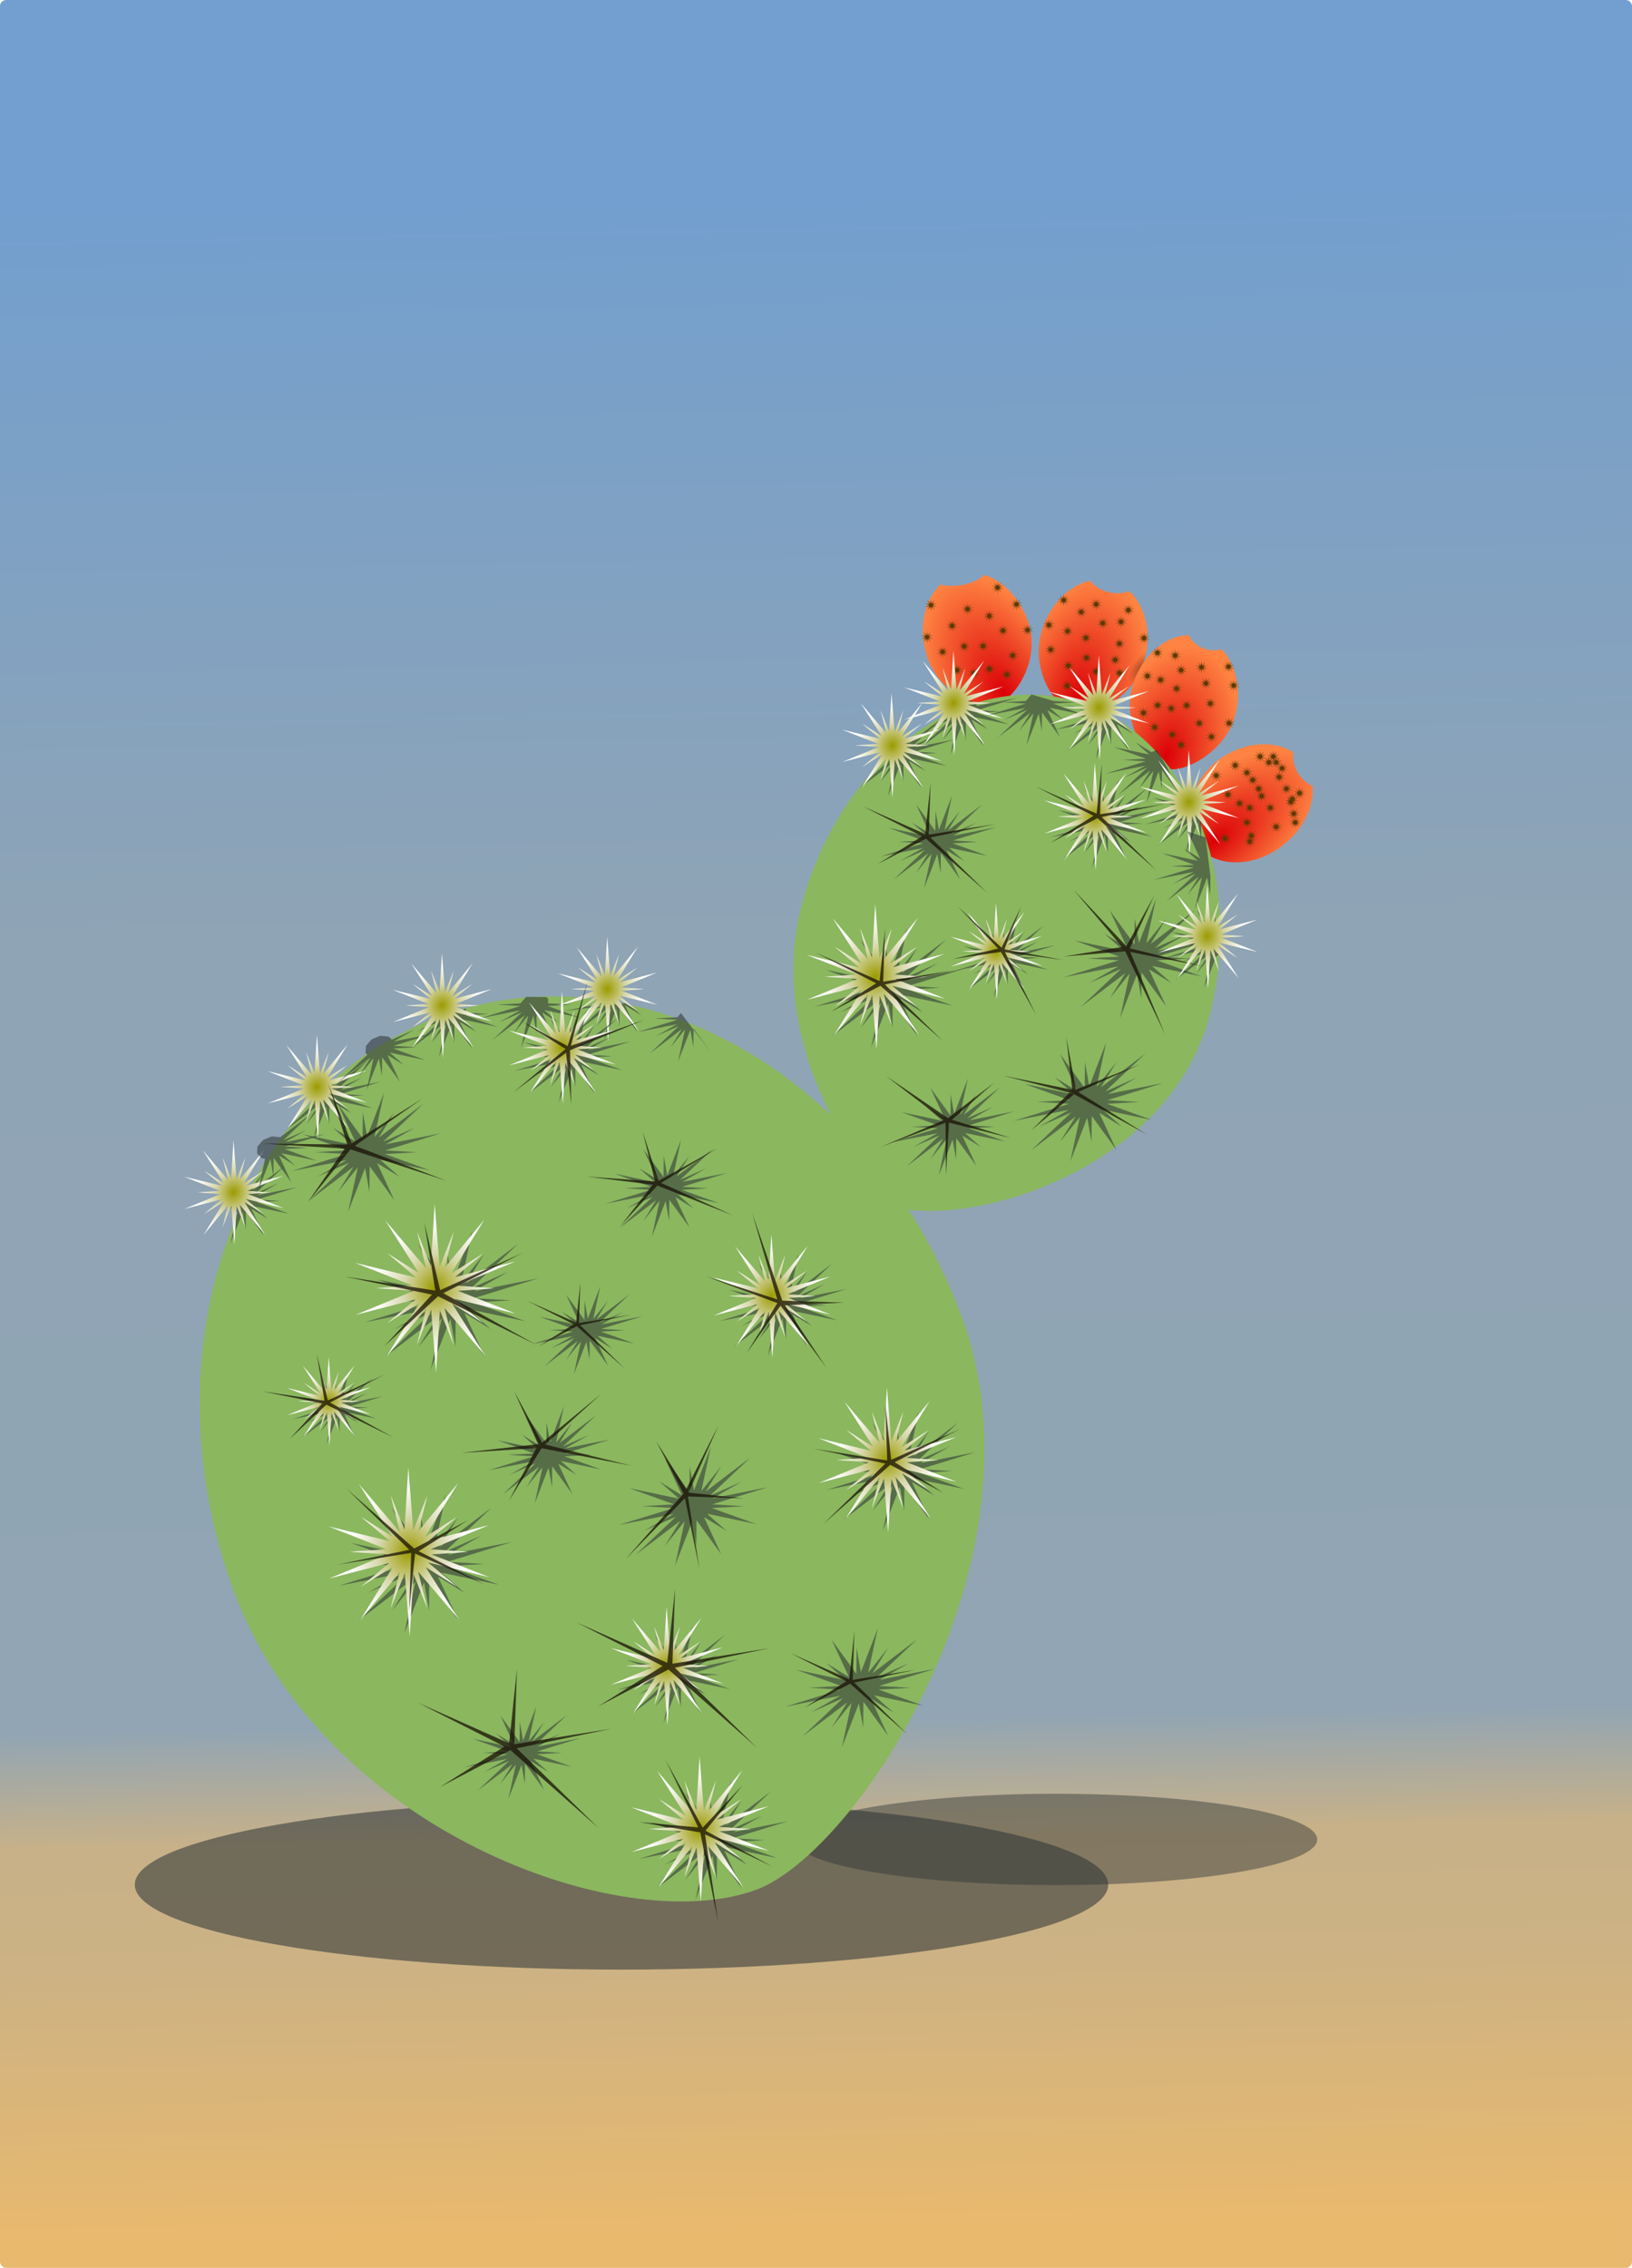 <svg xmlns="http://www.w3.org/2000/svg" xmlns:xlink="http://www.w3.org/1999/xlink" viewBox="0 0 764.58 1062.1"><defs><radialGradient id="g" xlink:href="#b" gradientUnits="userSpaceOnUse" cy="199.24" cx="123.87" gradientTransform="matrix(.316 -1.295 .704 .172 314.58 451.7)" r="44"/><radialGradient id="l" xlink:href="#a" gradientUnits="userSpaceOnUse" cy="355.76" cx="-512.78" gradientTransform="matrix(.249 .076 -.088 .286 328.48 672.64)" r="155.84"/><radialGradient id="j" xlink:href="#b" gradientUnits="userSpaceOnUse" cy="194.78" cx="131.08" gradientTransform="matrix(1.041 -.836 .397 .494 345.06 404.09)" r="44"/><radialGradient id="i" xlink:href="#b" gradientUnits="userSpaceOnUse" cy="198.98" cx="123.94" gradientTransform="matrix(.353 -1.151 .693 .212 354.43 451.65)" r="44"/><radialGradient id="f" xlink:href="#b" gradientUnits="userSpaceOnUse" cy="201.17" cx="131.04" gradientTransform="matrix(-.575 -1.234 .657 -.306 403.32 545.58)" r="44"/><radialGradient id="m" xlink:href="#a" gradientUnits="userSpaceOnUse" cy="355.76" cx="-512.78" gradientTransform="matrix(.151 .046 -.053 .174 1029.6 448.85)" r="155.84"/><radialGradient id="h" gradientUnits="userSpaceOnUse" cy="234.39" cx="140.45" gradientTransform="matrix(.077 .047 -.103 .17 537.26 263.68)" r="44"><stop offset="0" stop-opacity=".314"/><stop offset="1" stop-opacity="0"/></radialGradient><linearGradient id="c" y2="1038.5" gradientUnits="userSpaceOnUse" x2="498.19" y1="83.665" x1="480.89"><stop offset="0" stop-color="#729fcf"/><stop offset=".362" stop-color="#8fa4b5"/><stop offset=".75" stop-color="#91a5b4"/><stop offset=".808" stop-color="#c8b188"/><stop offset=".866" stop-color="#ccb284"/><stop offset="1" stop-color="#e9b96e"/></linearGradient><linearGradient id="b"><stop offset="0" stop-color="#db0007"/><stop offset="1" stop-color="#ff8442"/></linearGradient><linearGradient id="a"><stop offset="0" stop-color="#9b9b00"/><stop offset=".524" stop-color="#d8d8ae"/><stop offset="1" stop-color="#fff"/></linearGradient><filter id="k" color-interpolation-filters="sRGB"><feGaussianBlur stdDeviation="1.148"/></filter><filter id="d" height="2.44" width="1.18" color-interpolation-filters="sRGB" y="-.72" x="-.09"><feGaussianBlur stdDeviation="20.242"/></filter><filter id="e" height="2.56" width="1.195" color-interpolation-filters="sRGB" y="-.78" x="-.098"><feGaussianBlur stdDeviation="21.929"/></filter></defs><g transform="translate(10.379 2.826)"><rect ry="2.851" height="1062.1" width="764.58" y="-2.826" x="-10.379" fill="url(#c)"/><path d="M569.97 886.3c0 18.629-120.82 33.731-269.85 33.731S30.27 904.929 30.27 886.3s120.82-33.731 269.85-33.731 269.85 15.102 269.85 33.731z" transform="matrix(.454 0 0 .634 347.97 296.72)" opacity=".672" filter="url(#d)" fill="#2e3436"/><path d="M569.97 886.3c0 18.629-120.82 33.731-269.85 33.731S30.27 904.929 30.27 886.3s120.82-33.731 269.85-33.731 269.85 15.102 269.85 33.731z" transform="matrix(.845 0 0 1.179 27.193 -165.13)" opacity=".748" filter="url(#e)" fill="#2e3436"/><path d="M450.84 266.41c-3.65 3.15-9.12 5.16-15.24 5.16-1.9 0-3.74-.21-5.48-.58-7.57 7.23-10.43 20.31-6.33 33.25 5.33 16.77 24.06 27.1 33.52 22.8 8.85-4.01 19.56-21.19 14.24-37.96-3.63-11.41-11.74-19.8-20.71-22.67z" fill="url(#f)"/><path d="M461.28 310l-.14 2.27-.5-1.25.33 1.34-1.49-1.76 1.22 1.92-1.14-.72 1.05.89-2.24-.54 2.11.83-1.34.1 1.38.09-2.13.88 2.2-.56-1.03.86 1.16-.73-1.2 1.96 1.44-1.75-.32 1.3.51-1.27.18 2.3.14-2.27.5 1.25-.33-1.34 1.5 1.75-1.22-1.91 1.14.71-1.06-.88 2.24.54-2.11-.84 1.34-.09-1.37-.1 2.13-.88-2.2.57 1.03-.86-1.17.73 1.21-1.97-1.45 1.76.33-1.31-.52 1.28-.18-2.3z" fill="#5b3801"/><path d="M500.27 269.09c-9.87 2.21-18.98 11.2-22.7 23.7-5.01 16.87 4.99 34.87 14.94 37.68 9.77 2.76 28.06-6.54 33.07-23.4 3.85-12.95.8-25.91-6.82-33.01-1.75.6-3.66.94-5.65.94-5.3 0-9.98-2.34-12.84-5.91z" fill="url(#g)"/><path d="M500.27 269.09c-9.87 2.21-18.98 11.2-22.7 23.7-5.01 16.87 4.99 34.87 14.94 37.68 9.77 2.76 28.06-6.54 33.07-23.4 3.85-12.95.8-25.91-6.82-33.01-1.75.6-3.66.94-5.65.94-5.3 0-9.98-2.34-12.84-5.91z" fill="url(#h)"/><path d="M514.09 309.31l-.14 2.27-.5-1.25.33 1.34-1.49-1.75 1.22 1.91-1.14-.71 1.05.88-2.24-.53 2.12.83-1.34.09 1.37.1-2.13.88 2.2-.57-1.03.86 1.17-.73-1.21 1.97 1.45-1.75-.33 1.3.52-1.28.17 2.3.14-2.27.51 1.25-.34-1.34 1.5 1.76-1.22-1.92 1.14.72-1.06-.89 2.24.54-2.11-.83 1.34-.1-1.37-.09 2.13-.88-2.2.56 1.03-.86-1.17.73 1.21-1.96-1.45 1.75.33-1.3-.52 1.27-.18-2.3zM503.12 308.63l-.14 2.27-.5-1.25.33 1.33-1.49-1.75 1.22 1.92-1.14-.72 1.05.89-2.24-.54 2.11.83-1.34.09 1.38.1-2.13.88 2.2-.57-1.04.87 1.17-.73-1.2 1.96 1.44-1.75-.32 1.3.51-1.27.18 2.29.14-2.26.5 1.24-.33-1.33 1.49 1.75-1.21-1.91 1.13.71-1.05-.89 2.24.54-2.11-.83 1.34-.09-1.37-.1 2.12-.88-2.19.57 1.03-.86-1.17.73 1.2-1.97-1.44 1.75.33-1.3-.52 1.28-.18-2.3z" fill="#5b3801"/><path d="M546.48 294.59c-11.61.32-22.87 10.52-26.67 25.21-4.4 17.03 7.5 33.47 16.27 37.12 7.31 3.04 27.81-7.55 32.22-24.58 3.12-12.08.36-23.96-6.28-31.08-1.16.31-2.38.49-3.65.49-5.31 0-9.86-2.96-11.89-7.16z" fill="url(#i)"/><path d="M525.3 327.94l-.13 2.27-.51-1.25.34 1.34-1.5-1.75 1.22 1.91-1.14-.71 1.06.88-2.24-.54 2.11.84-1.34.09 1.37.1-2.13.88 2.2-.57-1.03.86 1.17-.73-1.21 1.97 1.45-1.75-.33 1.3.52-1.28.18 2.3.13-2.27.51 1.25-.34-1.34 1.5 1.76-1.22-1.92 1.14.72-1.05-.89 2.23.54-2.11-.83 1.34-.1-1.37-.09 2.13-.88-2.2.56 1.03-.86-1.17.73 1.21-1.96-1.45 1.75.33-1.3-.52 1.27-.18-2.3zM542.9 342.92l-.14 2.27-.5-1.25.33 1.34-1.49-1.76 1.22 1.92-1.14-.71 1.05.88-2.24-.54 2.11.84-1.34.09 1.38.09-2.13.88 2.2-.56-1.04.86 1.17-.73-1.2 1.96 1.44-1.75-.32 1.31.51-1.28.18 2.3.14-2.27.5 1.25-.33-1.34 1.5 1.75-1.22-1.91 1.13.71-1.05-.88 2.24.54-2.11-.84 1.34-.09-1.37-.1 2.12-.88-2.19.57 1.03-.86-1.17.73 1.2-1.96-1.44 1.75.33-1.31-.52 1.28-.18-2.3zM538.78 338.12l-.13 2.27-.51-1.25.34 1.34-1.5-1.76 1.22 1.92-1.14-.71 1.06.88-2.24-.54 2.11.83-1.34.1 1.37.09-2.13.88 2.2-.56-1.03.86 1.17-.73-1.21 1.96 1.45-1.75-.33 1.31.52-1.28.18 2.3.14-2.27.5 1.25-.33-1.34 1.49 1.75-1.22-1.91 1.14.71-1.05-.88 2.23.54-2.11-.84 1.34-.09-1.37-.1 2.13-.88-2.2.57 1.03-.86-1.17.73 1.21-1.97-1.45 1.76.33-1.31-.52 1.28-.18-2.3zM530.55 334.69l-.13 2.27-.51-1.25.34 1.34-1.5-1.76 1.22 1.92-1.14-.71 1.05.88-2.23-.54 2.11.83-1.34.1 1.37.09-2.13.88 2.2-.56-1.03.86 1.17-.73-1.21 1.96 1.45-1.75-.33 1.31.52-1.28.18 2.3.13-2.27.51 1.25-.34-1.34 1.5 1.75-1.22-1.91 1.14.71-1.06-.88 2.24.54-2.11-.84 1.34-.09-1.37-.1 2.13-.88-2.2.57 1.03-.86-1.17.73 1.21-1.96-1.45 1.75.33-1.31-.52 1.28-.18-2.3z" fill="#5b3801"/><path d="M580.94 345.71c-6.95.21-14.44 2.79-21 7.78-14.01 10.65-16.53 31.65-10.23 39.22 8.85 10.63 26.53 11.31 40.53.67 9.85-7.48 15.03-18.38 14.34-28.01-5.42-2.54-9.17-7.96-9.17-14.24 0-.53.03-1.08.08-1.6-4.09-2.69-9.16-3.98-14.55-3.82z" fill="url(#j)"/><path d="M440.45 614.66c41.02 112.85-49.41 250.25-96.62 267.56-63.33 23.23-204.21-28.45-245.23-141.29-41.016-112.85 2.27-232.72 96.62-267.57s204.22 28.45 245.23 141.3z" fill="#8bb75f"/><path d="M556.74 470.94c-16.5 67.79-98.01 97.34-140.1 92.92-15.64-1.64-68.71-71.94-52.21-139.73 16.51-67.79 72.98-112.32 126.05-99.4 53.08 12.92 82.76 78.42 66.26 146.21z" fill="#8bb75f"/><path transform="matrix(.492 0 -.126 .404 496.462 366.521)" d="M-131.59 539.81l-2.65 43.29-9.59-23.81 6.34 25.5-28.54-33.47 23.28 36.57-21.74-13.62 20.11 16.91-42.77-10.3 40.33 15.9-25.59 1.76 26.23 1.86-40.67 16.8 41.99-10.85-19.68 16.48 22.3-13.91-23.02 37.5 27.59-33.45-6.24 24.89 9.87-24.37 3.42 43.86 2.66-43.29 9.59 23.82-6.34-25.5 28.544 33.47-23.284-36.57 21.745 13.62-20.125-16.92 42.769 10.31-40.349-15.9 25.616-1.77-26.206-1.85 40.647-16.8-41.977 10.83 19.67-16.46-22.31 13.92 23.029-37.5-27.599 33.44 6.23-24.89-9.85 24.37-3.43-43.87z" opacity=".75" filter="url(#k)" fill="#2e3436"/><path d="M169.41 676.81l-2.65 43.29-9.59-23.81 6.34 25.5-28.54-33.47 23.28 36.57-21.74-13.62 20.11 16.91-42.77-10.3 40.33 15.9-25.59 1.76 26.23 1.86-40.67 16.8 41.99-10.85-19.68 16.48 22.3-13.91-23.02 37.5 27.59-33.45-6.24 24.89 9.87-24.37 3.42 43.86 2.66-43.29 9.59 23.82-6.34-25.5 28.54 33.47-23.28-36.57 21.74 13.62-20.12-16.92 42.77 10.31-40.35-15.9 25.62-1.77-26.21-1.85 40.65-16.8-41.98 10.83 19.67-16.46-22.31 13.92 23.03-37.5-27.6 33.44 6.23-24.89-9.85 24.37-3.43-43.87z" fill="url(#l)" transform="translate(267.66 242.25) scale(.492)"/><path transform="matrix(.428 0 -.109 .351 386.024 410.044)" d="M-131.59 539.81l-2.65 43.29-9.59-23.81 6.34 25.5-28.54-33.47 23.28 36.57-21.74-13.62 20.11 16.91-42.77-10.3 40.33 15.9-25.59 1.76 26.23 1.86-40.67 16.8 41.99-10.85-19.68 16.48 22.3-13.91-23.02 37.5 27.59-33.45-6.24 24.89 9.87-24.37 3.42 43.86 2.66-43.29 9.59 23.82-6.34-25.5 28.544 33.47-23.284-36.57 21.745 13.62-20.125-16.92 42.769 10.31-40.349-15.9 25.616-1.77-26.206-1.85 40.647-16.8-41.977 10.83 19.67-16.46-22.31 13.92 23.029-37.5-27.599 33.44 6.23-24.89-9.85 24.37-3.43-43.87z" opacity=".75" filter="url(#k)" fill="#2e3436"/><path d="M169.41 676.81l-2.65 43.29-9.59-23.81 6.34 25.5-28.54-33.47 23.28 36.57-21.74-13.62 20.11 16.91-42.77-10.3 40.33 15.9-25.59 1.76 26.23 1.86-40.67 16.8 41.99-10.85-19.68 16.48 22.3-13.91-23.02 37.5 27.59-33.45-6.24 24.89 9.87-24.37 3.42 43.86 2.66-43.29 9.59 23.82-6.34-25.5 28.54 33.47-23.28-36.57 21.74 13.62-20.12-16.92 42.77 10.31-40.35-15.9 25.62-1.77-26.21-1.85 40.65-16.8-41.98 10.83 19.67-16.46-22.31 13.92 23.03-37.5-27.6 33.44 6.23-24.89-9.85 24.37-3.43-43.87z" fill="url(#l)" transform="translate(187.21 302.06) scale(.428)"/><path transform="matrix(.672 0 -.171 .552 379.251 399.179)" d="M-131.59 539.81l-2.65 43.29-9.59-23.81 6.34 25.5-28.54-33.47 23.28 36.57-21.74-13.62 20.11 16.91-42.77-10.3 40.33 15.9-25.59 1.76 26.23 1.86-40.67 16.8 41.99-10.85-19.68 16.48 22.3-13.91-23.02 37.5 27.59-33.45-6.24 24.89 9.87-24.37 3.42 43.86 2.66-43.29 9.59 23.82-6.34-25.5 28.544 33.47-23.284-36.57 21.745 13.62-20.125-16.92 42.769 10.31-40.349-15.9 25.616-1.77-26.206-1.85 40.647-16.8-41.977 10.83 19.67-16.46-22.31 13.92 23.029-37.5-27.599 33.44 6.23-24.89-9.85 24.37-3.43-43.87z" opacity=".75" filter="url(#k)" fill="#2e3436"/><path d="M169.41 676.81l-2.65 43.29-9.59-23.81 6.34 25.5-28.54-33.47 23.28 36.57-21.74-13.62 20.11 16.91-42.77-10.3 40.33 15.9-25.59 1.76 26.23 1.86-40.67 16.8 41.99-10.85-19.68 16.48 22.3-13.91-23.02 37.5 27.59-33.45-6.24 24.89 9.87-24.37 3.42 43.86 2.66-43.29 9.59 23.82-6.34-25.5 28.54 33.47-23.28-36.57 21.74 13.62-20.12-16.92 42.77 10.31-40.35-15.9 25.62-1.77-26.21-1.85 40.65-16.8-41.98 10.83 19.67-16.46-22.31 13.92 23.03-37.5-27.6 33.44 6.23-24.89-9.85 24.37-3.43-43.87z" fill="url(#l)" transform="translate(67.068 229.62) scale(.672)"/><path transform="matrix(.449 0 -.115 .369 362.022 597.174)" d="M-131.59 539.81l-2.65 43.29-9.59-23.81 6.34 25.5-28.54-33.47 23.28 36.57-21.74-13.62 20.11 16.91-42.77-10.3 40.33 15.9-25.59 1.76 26.23 1.86-40.67 16.8 41.99-10.85-19.68 16.48 22.3-13.91-23.02 37.5 27.59-33.45-6.24 24.89 9.87-24.37 3.42 43.86 2.66-43.29 9.59 23.82-6.34-25.5 28.544 33.47-23.284-36.57 21.745 13.62-20.125-16.92 42.769 10.31-40.349-15.9 25.616-1.77-26.206-1.85 40.647-16.8-41.977 10.83 19.67-16.46-22.31 13.92 23.029-37.5-27.599 33.44 6.23-24.89-9.85 24.37-3.43-43.87z" opacity=".75" filter="url(#k)" fill="#2e3436"/><path d="M169.41 676.81l-2.65 43.29-9.59-23.81 6.34 25.5-28.54-33.47 23.28 36.57-21.74-13.62 20.11 16.91-42.77-10.3 40.33 15.9-25.59 1.76 26.23 1.86-40.67 16.8 41.99-10.85-19.68 16.48 22.3-13.91-23.02 37.5 27.59-33.45-6.24 24.89 9.87-24.37 3.42 43.86 2.66-43.29 9.59 23.82-6.34-25.5 28.54 33.47-23.28-36.57 21.74 13.62-20.12-16.92 42.77 10.31-40.35-15.9 25.62-1.77-26.21-1.85 40.65-16.8-41.98 10.83 19.67-16.46-22.31 13.92 23.03-37.5-27.6 33.44 6.23-24.89-9.85 24.37-3.43-43.87z" fill="url(#l)" transform="translate(153.21 483.76) scale(.449)"/><path transform="matrix(.578 0 -.148 .475 488.242 574.601)" d="M-131.59 539.81l-2.65 43.29-9.59-23.81 6.34 25.5-28.54-33.47 23.28 36.57-21.74-13.62 20.11 16.91-42.77-10.3 40.33 15.9-25.59 1.76 26.23 1.86-40.67 16.8 41.99-10.85-19.68 16.48 22.3-13.91-23.02 37.5 27.59-33.45-6.24 24.89 9.87-24.37 3.42 43.86 2.66-43.29 9.59 23.82-6.34-25.5 28.544 33.47-23.284-36.57 21.745 13.62-20.125-16.92 42.769 10.31-40.349-15.9 25.616-1.77-26.206-1.85 40.647-16.8-41.977 10.83 19.67-16.46-22.31 13.92 23.029-37.5-27.599 33.44 6.23-24.89-9.85 24.37-3.43-43.87z" opacity=".75" filter="url(#k)" fill="#2e3436"/><path d="M169.41 676.81l-2.65 43.29-9.59-23.81 6.34 25.5-28.54-33.47 23.28 36.57-21.74-13.62 20.11 16.91-42.77-10.3 40.33 15.9-25.59 1.76 26.23 1.86-40.67 16.8 41.99-10.85-19.68 16.48 22.3-13.91-23.02 37.5 27.59-33.45-6.24 24.89 9.87-24.37 3.42 43.86 2.66-43.29 9.59 23.82-6.34-25.5 28.54 33.47-23.28-36.57 21.74 13.62-20.12-16.92 42.77 10.31-40.35-15.9 25.62-1.77-26.21-1.85 40.65-16.8-41.98 10.83 19.67-16.46-22.31 13.92 23.03-37.5-27.6 33.44 6.23-24.89-9.85 24.37-3.43-43.87z" fill="url(#l)" transform="translate(219.45 428.61) scale(.578)"/><path transform="matrix(.578 0 -.148 .475 556.832 503.271)" d="M-131.59 539.81l-2.65 43.29-9.59-23.81 6.34 25.5-28.54-33.47 23.28 36.57-21.74-13.62 20.11 16.91-42.77-10.3 40.33 15.9-25.59 1.76 26.23 1.86-40.67 16.8 41.99-10.85-19.68 16.48 22.3-13.91-23.02 37.5 27.59-33.45-6.24 24.89 9.87-24.37 3.42 43.86 2.66-43.29 9.59 23.82-6.34-25.5 28.544 33.47-23.284-36.57 21.745 13.62-20.125-16.92 42.769 10.31-40.349-15.9 25.616-1.77-26.206-1.85 40.647-16.8-41.977 10.83 19.67-16.46-22.31 13.92 23.029-37.5-27.599 33.44 6.23-24.89-9.85 24.37-3.43-43.87z" opacity=".75" filter="url(#k)" fill="#2e3436"/><path d="M169.41 676.81l-2.65 43.29-9.59-23.81 6.34 25.5-28.54-33.47 23.28 36.57-21.74-13.62 20.11 16.91-42.77-10.3 40.33 15.9-25.59 1.76 26.23 1.86-40.67 16.8 41.99-10.85-19.68 16.48 22.3-13.91-23.02 37.5 27.59-33.45-6.24 24.89 9.87-24.37 3.42 43.86 2.66-43.29 9.59 23.82-6.34-25.5 28.54 33.47-23.28-36.57 21.74 13.62-20.12-16.92 42.77 10.31-40.35-15.9 25.62-1.77-26.21-1.85 40.65-16.8-41.98 10.83 19.67-16.46-22.31 13.92 23.03-37.5-27.6 33.44 6.23-24.89-9.85 24.37-3.43-43.87z" fill="url(#l)" transform="translate(288.04 357.28) scale(.578)"/><path transform="matrix(.578 0 -.148 .475 576.032 401.771)" d="M-131.59 539.81l-2.65 43.29-9.59-23.81 6.34 25.5-28.54-33.47 23.28 36.57-21.74-13.62 20.11 16.91-42.77-10.3 40.33 15.9-25.59 1.76 26.23 1.86-40.67 16.8 41.99-10.85-19.68 16.48 22.3-13.91-23.02 37.5 27.59-33.45-6.24 24.89 9.87-24.37 3.42 43.86 2.66-43.29 9.59 23.82-6.34-25.5 28.544 33.47-23.284-36.57 21.745 13.62-20.125-16.92 42.769 10.31-40.349-15.9 25.616-1.77-26.206-1.85 40.647-16.8-41.977 10.83 19.67-16.46-22.31 13.92 23.029-37.5-27.599 33.44 6.23-24.89-9.85 24.37-3.43-43.87z" opacity=".75" filter="url(#k)" fill="#2e3436"/><path d="M169.41 676.81l-2.65 43.29-9.59-23.81 6.34 25.5-28.54-33.47 23.28 36.57-21.74-13.62 20.11 16.91-42.77-10.3 40.33 15.9-25.59 1.76 26.23 1.86-40.67 16.8 41.99-10.85-19.68 16.48 22.3-13.91-23.02 37.5 27.59-33.45-6.24 24.89 9.87-24.37 3.42 43.86 2.66-43.29 9.59 23.82-6.34-25.5 28.54 33.47-23.28-36.57 21.74 13.62-20.12-16.92 42.77 10.31-40.35-15.9 25.62-1.77-26.21-1.85 40.65-16.8-41.98 10.83 19.67-16.46-22.31 13.92 23.03-37.5-27.6 33.44 6.23-24.89-9.85 24.37-3.43-43.87z" fill="url(#l)" transform="translate(307.24 255.78) scale(.578)"/><path transform="matrix(.578 0 -.148 .475 478.642 418.231)" d="M-131.59 539.81l-2.65 43.29-9.59-23.81 6.34 25.5-28.54-33.47 23.28 36.57-21.74-13.62 20.11 16.91-42.77-10.3 40.33 15.9-25.59 1.76 26.23 1.86-40.67 16.8 41.99-10.85-19.68 16.48 22.3-13.91-23.02 37.5 27.59-33.45-6.24 24.89 9.87-24.37 3.42 43.86 2.66-43.29 9.59 23.82-6.34-25.5 28.544 33.47-23.284-36.57 21.745 13.62-20.125-16.92 42.769 10.31-40.349-15.9 25.616-1.77-26.206-1.85 40.647-16.8-41.977 10.83 19.67-16.46-22.31 13.92 23.029-37.5-27.599 33.44 6.23-24.89-9.85 24.37-3.43-43.87z" opacity=".75" filter="url(#k)" fill="#2e3436"/><path d="M169.41 676.81l-2.65 43.29-9.59-23.81 6.34 25.5-28.54-33.47 23.28 36.57-21.74-13.62 20.11 16.91-42.77-10.3 40.33 15.9-25.59 1.76 26.23 1.86-40.67 16.8 41.99-10.85-19.68 16.48 22.3-13.91-23.02 37.5 27.59-33.45-6.24 24.89 9.87-24.37 3.42 43.86 2.66-43.29 9.59 23.82-6.34-25.5 28.54 33.47-23.28-36.57 21.74 13.62-20.12-16.92 42.77 10.31-40.35-15.9 25.62-1.77-26.21-1.85 40.65-16.8-41.98 10.83 19.67-16.46-22.31 13.92 23.03-37.5-27.6 33.44 6.23-24.89-9.85 24.37-3.43-43.87z" fill="url(#l)" transform="translate(209.85 272.24) scale(.578)"/><path transform="matrix(.471 0 -.12 .387 440.904 549.751)" d="M-131.59 539.81l-2.65 43.29-9.59-23.81 6.34 25.5-28.54-33.47 23.28 36.57-21.74-13.62 20.11 16.91-42.77-10.3 40.33 15.9-25.59 1.76 26.23 1.86-40.67 16.8 41.99-10.85-19.68 16.48 22.3-13.91-23.02 37.5 27.59-33.45-6.24 24.89 9.87-24.37 3.42 43.86 2.66-43.29 9.59 23.82-6.34-25.5 28.544 33.47-23.284-36.57 21.745 13.62-20.125-16.92 42.769 10.31-40.349-15.9 25.616-1.77-26.206-1.85 40.647-16.8-41.977 10.83 19.67-16.46-22.31 13.92 23.029-37.5-27.599 33.44 6.23-24.89-9.85 24.37-3.43-43.87z" opacity=".75" filter="url(#k)" fill="#2e3436"/><path d="M169.41 676.81l-2.65 43.29-9.59-23.81 6.34 25.5-28.54-33.47 23.28 36.57-21.74-13.62 20.11 16.91-42.77-10.3 40.33 15.9-25.59 1.76 26.23 1.86-40.67 16.8 41.99-10.85-19.68 16.48 22.3-13.91-23.02 37.5 27.59-33.45-6.24 24.89 9.87-24.37 3.42 43.86 2.66-43.29 9.59 23.82-6.34-25.5 28.54 33.47-23.28-36.57 21.74 13.62-20.12-16.92 42.77 10.31-40.35-15.9 25.62-1.77-26.21-1.85 40.65-16.8-41.98 10.83 19.67-16.46-22.31 13.92 23.03-37.5-27.6 33.44 6.23-24.89-9.85 24.37-3.43-43.87z" fill="url(#l)" transform="translate(222.1 430.91) scale(.471)"/><path transform="matrix(.471 0 -.12 .387 569.844 293.231)" d="M-131.59 539.81l-2.65 43.29-9.59-23.81 6.34 25.5-28.54-33.47 23.28 36.57-21.74-13.62 20.11 16.91-42.77-10.3 40.33 15.9-25.59 1.76 26.23 1.86-40.67 16.8 41.99-10.85-19.68 16.48 22.3-13.91-23.02 37.5 27.59-33.45-6.24 24.89 9.87-24.37 3.42 43.86 2.66-43.29 9.59 23.82-6.34-25.5 28.544 33.47-23.284-36.57 21.745 13.62-20.125-16.92 42.769 10.31-40.349-15.9 25.616-1.77-26.206-1.85 40.647-16.8-41.977 10.83 19.67-16.46-22.31 13.92 23.029-37.5-27.599 33.44 6.23-24.89-9.85 24.37-3.43-43.87z" opacity=".75" filter="url(#k)" fill="#2e3436"/><path d="M169.41 676.81l-2.65 43.29-9.59-23.81 6.34 25.5-28.54-33.47 23.28 36.57-21.74-13.62 20.11 16.91-42.77-10.3 40.33 15.9-25.59 1.76 26.23 1.86-40.67 16.8 41.99-10.85-19.68 16.48 22.3-13.91-23.02 37.5 27.59-33.45-6.24 24.89 9.87-24.37 3.42 43.86 2.66-43.29 9.59 23.82-6.34-25.5 28.54 33.47-23.28-36.57 21.74 13.62-20.12-16.92 42.77 10.31-40.35-15.9 25.62-1.77-26.21-1.85 40.65-16.8-41.98 10.83 19.67-16.46-22.31 13.92 23.03-37.5-27.6 33.44 6.23-24.89-9.85 24.37-3.43-43.87z" fill="url(#l)" transform="translate(351.04 174.39) scale(.471)"/><path transform="matrix(.578 0 -.148 .475 570.552 175.431)" d="M-131.59 539.81l-2.65 43.29-9.59-23.81 6.34 25.5-28.54-33.47 23.28 36.57-21.74-13.62 20.11 16.91-42.77-10.3 40.33 15.9-25.59 1.76 26.23 1.86-40.67 16.8 41.99-10.85-19.68 16.48 22.3-13.91-23.02 37.5 27.59-33.45-6.24 24.89 9.87-24.37 3.42 43.86 2.66-43.29 9.59 23.82-6.34-25.5 28.544 33.47-23.284-36.57 21.745 13.62-20.125-16.92 42.769 10.31-40.349-15.9 25.616-1.77-26.206-1.85 40.647-16.8-41.977 10.83 19.67-16.46-22.31 13.92 23.029-37.5-27.599 33.44 6.23-24.89-9.85 24.37-3.43-43.87z" opacity=".75" filter="url(#k)" fill="#2e3436"/><path d="M169.41 676.81l-2.65 43.29-9.59-23.81 6.34 25.5-28.54-33.47 23.28 36.57-21.74-13.62 20.11 16.91-42.77-10.3 40.33 15.9-25.59 1.76 26.23 1.86-40.67 16.8 41.99-10.85-19.68 16.48 22.3-13.91-23.02 37.5 27.59-33.45-6.24 24.89 9.87-24.37 3.42 43.86 2.66-43.29 9.59 23.82-6.34-25.5 28.54 33.47-23.28-36.57 21.74 13.62-20.12-16.92 42.77 10.31-40.35-15.9 25.62-1.77-26.21-1.85 40.65-16.8-41.98 10.83 19.67-16.46-22.31 13.92 23.03-37.5-27.6 33.44 6.23-24.89-9.85 24.37-3.43-43.87z" fill="url(#l)" transform="translate(301.76 29.44) scale(.578)"/><path transform="matrix(.449 0 -.115 .369 556.812 170.57)" d="M-131.59 539.81l-2.65 43.29-9.59-23.81 6.34 25.5-28.54-33.47 23.28 36.57-21.74-13.62 20.11 16.91-42.77-10.3 40.33 15.9-25.59 1.76 26.23 1.86-40.67 16.8 41.99-10.85-19.68 16.48 22.3-13.91-23.02 37.5 27.59-33.45-6.24 24.89 9.87-24.37 3.42 43.86 2.66-43.29 9.59 23.82-6.34-25.5 28.544 33.47-23.284-36.57 21.745 13.62-20.125-16.92 42.769 10.31-40.349-15.9 25.616-1.77-26.206-1.85 40.647-16.8-41.977 10.83 19.67-16.46-22.31 13.92 23.029-37.5-27.599 33.44 6.23-24.89-9.85 24.37-3.43-43.87z" opacity=".75" filter="url(#k)" fill="#2e3436"/><path d="M169.41 676.81l-2.65 43.29-9.59-23.81 6.34 25.5-28.54-33.47 23.28 36.57-21.74-13.62 20.11 16.91-42.77-10.3 40.33 15.9-25.59 1.76 26.23 1.86-40.67 16.8 41.99-10.85-19.68 16.48 22.3-13.91-23.02 37.5 27.59-33.45-6.24 24.89 9.87-24.37 3.42 43.86 2.66-43.29 9.59 23.82-6.34-25.5 28.54 33.47-23.28-36.57 21.74 13.62-20.12-16.92 42.77 10.31-40.35-15.9 25.62-1.77-26.21-1.85 40.65-16.8-41.98 10.83 19.67-16.46-22.31 13.92 23.03-37.5-27.6 33.44 6.23-24.89-9.85 24.37-3.43-43.87z" fill="url(#l)" transform="translate(348 57.156) scale(.449)"/><path transform="matrix(.428 0 -.109 .351 628.824 172.73)" d="M-131.59 539.81l-2.65 43.29-9.59-23.81 6.34 25.5-28.54-33.47 23.28 36.57-21.74-13.62 20.11 16.91-42.77-10.3 40.33 15.9-25.59 1.76 26.23 1.86-40.67 16.8 41.99-10.85-19.68 16.48 22.3-13.91-23.02 37.5 27.59-33.45-6.24 24.89 9.87-24.37 3.42 43.86 2.66-43.29 9.59 23.82-6.34-25.5 28.544 33.47-23.284-36.57 21.745 13.62-20.125-16.92 42.769 10.31-40.349-15.9 25.616-1.77-26.206-1.85 40.647-16.8-41.977 10.83 19.67-16.46-22.31 13.92 23.029-37.5-27.599 33.44 6.23-24.89-9.85 24.37-3.43-43.87z" opacity=".75" filter="url(#k)" fill="#2e3436"/><path d="M169.41 676.81l-2.65 43.29-9.59-23.81 6.34 25.5-28.54-33.47 23.28 36.57-21.74-13.62 20.11 16.91-42.77-10.3 40.33 15.9-25.59 1.76 26.23 1.86-40.67 16.8 41.99-10.85-19.68 16.48 22.3-13.91-23.02 37.5 27.59-33.45-6.24 24.89 9.87-24.37 3.42 43.86 2.66-43.29 9.59 23.82-6.34-25.5 28.54 33.47-23.28-36.57 21.74 13.62-20.12-16.92 42.77 10.31-40.35-15.9 25.62-1.77-26.21-1.85 40.65-16.8-41.98 10.83 19.67-16.46-22.31 13.92 23.03-37.5-27.6 33.44 6.23-24.89-9.85 24.37-3.43-43.87z" fill="url(#l)" transform="translate(430.01 64.747) scale(.428)"/><path transform="matrix(.578 0 -.148 .475 687.142 161.714)" d="M-131.59 539.81l-2.65 43.29-9.59-23.81 6.34 25.5-28.54-33.47 23.28 36.57-21.74-13.62 20.11 16.91-42.77-10.3 40.33 15.9-25.59 1.76 26.23 1.86-40.67 16.8 41.99-10.85-19.68 16.48 22.3-13.91-23.02 37.5 27.59-33.45-6.24 24.89 9.87-24.37 3.42 43.86 2.66-43.29 9.59 23.82-6.34-25.5 28.544 33.47-23.284-36.57 21.745 13.62-20.125-16.92 42.769 10.31-40.349-15.9 25.616-1.77-26.206-1.85 40.647-16.8-41.977 10.83 19.67-16.46-22.31 13.92 23.029-37.5-27.599 33.44 6.23-24.89-9.85 24.37-3.43-43.87z" opacity=".75" filter="url(#k)" fill="#2e3436"/><path d="M169.41 676.81l-2.65 43.29-9.59-23.81 6.34 25.5-28.54-33.47 23.28 36.57-21.74-13.62 20.11 16.91-42.77-10.3 40.33 15.9-25.59 1.76 26.23 1.86-40.67 16.8 41.99-10.85-19.68 16.48 22.3-13.91-23.02 37.5 27.59-33.45-6.24 24.89 9.87-24.37 3.42 43.86 2.66-43.29 9.59 23.82-6.34-25.5 28.54 33.47-23.28-36.57 21.74 13.62-20.12-16.92 42.77 10.31-40.35-15.9 25.62-1.77-26.21-1.85 40.65-16.8-41.98 10.83 19.67-16.46-22.31 13.92 23.03-37.5-27.6 33.44 6.23-24.89-9.85 24.37-3.43-43.87z" fill="url(#l)" transform="translate(418.35 15.723) scale(.578)"/><path transform="matrix(.385 0 -.098 .316 569.83 256.614)" d="M-131.59 539.81l-2.65 43.29-9.59-23.81 6.34 25.5-28.54-33.47 23.28 36.57-21.74-13.62 20.11 16.91-42.77-10.3 40.33 15.9-25.59 1.76 26.23 1.86-40.67 16.8 41.99-10.85-19.68 16.48 22.3-13.91-23.02 37.5 27.59-33.45-6.24 24.89 9.87-24.37 3.42 43.86 2.66-43.29 9.59 23.82-6.34-25.5 28.544 33.47-23.284-36.57 21.745 13.62-20.125-16.92 42.769 10.31-40.349-15.9 25.616-1.77-26.206-1.85 40.647-16.8-41.977 10.83 19.67-16.46-22.31 13.92 23.029-37.5-27.599 33.44 6.23-24.89-9.85 24.37-3.43-43.87z" opacity=".75" filter="url(#k)" fill="#2e3436"/><path d="M169.41 676.81l-2.65 43.29-9.59-23.81 6.34 25.5-28.54-33.47 23.28 36.57-21.74-13.62 20.11 16.91-42.77-10.3 40.33 15.9-25.59 1.76 26.23 1.86-40.67 16.8 41.99-10.85-19.68 16.48 22.3-13.91-23.02 37.5 27.59-33.45-6.24 24.89 9.87-24.37 3.42 43.86 2.66-43.29 9.59 23.82-6.34-25.5 28.54 33.47-23.28-36.57 21.74 13.62-20.12-16.92 42.77 10.31-40.35-15.9 25.62-1.77-26.21-1.85 40.65-16.8-41.98 10.83 19.67-16.46-22.31 13.92 23.03-37.5-27.6 33.44 6.23-24.89-9.85 24.37-3.43-43.87z" fill="url(#l)" transform="translate(391.01 159.49) scale(.385)"/><path transform="matrix(.578 0 -.148 .475 663.822 228.928)" d="M-131.59 539.81l-2.65 43.29-9.59-23.81 6.34 25.5-28.54-33.47 23.28 36.57-21.74-13.62 20.11 16.91-42.77-10.3 40.33 15.9-25.59 1.76 26.23 1.86-40.67 16.8 41.99-10.85-19.68 16.48 22.3-13.91-23.02 37.5 27.59-33.45-6.24 24.89 9.87-24.37 3.42 43.86 2.66-43.29 9.59 23.82-6.34-25.5 28.544 33.47-23.284-36.57 21.745 13.62-20.125-16.92 42.769 10.31-40.349-15.9 25.616-1.77-26.206-1.85 40.647-16.8-41.977 10.83 19.67-16.46-22.31 13.92 23.029-37.5-27.599 33.44 6.23-24.89-9.85 24.37-3.43-43.87z" opacity=".75" filter="url(#k)" fill="#2e3436"/><path d="M169.41 676.81l-2.65 43.29-9.59-23.81 6.34 25.5-28.54-33.47 23.28 36.57-21.74-13.62 20.11 16.91-42.77-10.3 40.33 15.9-25.59 1.76 26.23 1.86-40.67 16.8 41.99-10.85-19.68 16.48 22.3-13.91-23.02 37.5 27.59-33.45-6.24 24.89 9.87-24.37 3.42 43.86 2.66-43.29 9.59 23.82-6.34-25.5 28.54 33.47-23.28-36.57 21.74 13.62-20.12-16.92 42.77 10.31-40.35-15.9 25.62-1.77-26.21-1.85 40.65-16.8-41.98 10.83 19.67-16.46-22.31 13.92 23.03-37.5-27.6 33.44 6.23-24.89-9.85 24.37-3.43-43.87z" fill="url(#l)" transform="translate(395.03 82.937) scale(.578)"/><path transform="matrix(.352 0 -.09 .289 247.808 483.448)" d="M-131.59 539.81l-2.65 43.29-9.59-23.81 6.34 25.5-28.54-33.47 23.28 36.57-21.74-13.62 20.11 16.91-42.77-10.3 40.33 15.9-25.59 1.76 26.23 1.86-40.67 16.8 41.99-10.85-19.68 16.48 22.3-13.91-23.02 37.5 27.59-33.45-6.24 24.89 9.87-24.37 3.42 43.86 2.66-43.29 9.59 23.82-6.34-25.5 28.544 33.47-23.284-36.57 21.745 13.62-20.125-16.92 42.769 10.31-40.349-15.9 25.616-1.77-26.206-1.85 40.647-16.8-41.977 10.83 19.67-16.46-22.31 13.92 23.029-37.5-27.599 33.44 6.23-24.89-9.85 24.37-3.43-43.87z" opacity=".75" filter="url(#k)" fill="#2e3436"/><path d="M169.41 676.81l-2.65 43.29-9.59-23.81 6.34 25.5-28.54-33.47 23.28 36.57-21.74-13.62 20.11 16.91-42.77-10.3 40.33 15.9-25.59 1.76 26.23 1.86-40.67 16.8 41.99-10.85-19.68 16.48 22.3-13.91-23.02 37.5 27.59-33.45-6.24 24.89 9.87-24.37 3.42 43.86 2.66-43.29 9.59 23.82-6.34-25.5 28.54 33.47-23.28-36.57 21.74 13.62-20.12-16.92 42.77 10.31-40.35-15.9 25.62-1.77-26.21-1.85 40.65-16.8-41.98 10.83 19.67-16.46-22.31 13.92 23.03-37.5-27.6 33.44 6.23-24.89-9.85 24.37-3.43-43.87z" fill="url(#l)" transform="translate(83.987 394.47) scale(.352)"/><path transform="matrix(.471 0 -.12 .387 380.544 446.871)" d="M-131.59 539.81l-2.65 43.29-9.59-23.81 6.34 25.5-28.54-33.47 23.28 36.57-21.74-13.62 20.11 16.91-42.77-10.3 40.33 15.9-25.59 1.76 26.23 1.86-40.67 16.8 41.99-10.85-19.68 16.48 22.3-13.91-23.02 37.5 27.59-33.45-6.24 24.89 9.87-24.37 3.42 43.86 2.66-43.29 9.59 23.82-6.34-25.5 28.544 33.47-23.284-36.57 21.745 13.62-20.125-16.92 42.769 10.31-40.349-15.9 25.616-1.77-26.206-1.85 40.647-16.8-41.977 10.83 19.67-16.46-22.31 13.92 23.029-37.5-27.599 33.44 6.23-24.89-9.85 24.37-3.43-43.87z" opacity=".75" filter="url(#k)" fill="#2e3436"/><path d="M169.41 676.81l-2.65 43.29-9.59-23.81 6.34 25.5-28.54-33.47 23.28 36.57-21.74-13.62 20.11 16.91-42.77-10.3 40.33 15.9-25.59 1.76 26.23 1.86-40.67 16.8 41.99-10.85-19.68 16.48 22.3-13.91-23.02 37.5 27.59-33.45-6.24 24.89 9.87-24.37 3.42 43.86 2.66-43.29 9.59 23.82-6.34-25.5 28.54 33.47-23.28-36.57 21.74 13.62-20.12-16.92 42.77 10.31-40.35-15.9 25.62-1.77-26.21-1.85 40.65-16.8-41.98 10.83 19.67-16.46-22.31 13.92 23.03-37.5-27.6 33.44 6.23-24.89-9.85 24.37-3.43-43.87z" fill="url(#l)" transform="translate(161.74 328.03) scale(.471)"/><path transform="matrix(.672 0 -.171 .552 391.597 275.729)" d="M-131.59 539.81l-2.65 43.29-9.59-23.81 6.34 25.5-28.54-33.47 23.28 36.57-21.74-13.62 20.11 16.91-42.77-10.3 40.33 15.9-25.59 1.76 26.23 1.86-40.67 16.8 41.99-10.85-19.68 16.48 22.3-13.91-23.02 37.5 27.59-33.45-6.24 24.89 9.87-24.37 3.42 43.86 2.66-43.29 9.59 23.82-6.34-25.5 28.544 33.47-23.284-36.57 21.745 13.62-20.125-16.92 42.769 10.31-40.349-15.9 25.616-1.77-26.206-1.85 40.647-16.8-41.977 10.83 19.67-16.46-22.31 13.92 23.029-37.5-27.599 33.44 6.23-24.89-9.85 24.37-3.43-43.87z" opacity=".75" filter="url(#k)" fill="#2e3436"/><path d="M169.41 676.81l-2.65 43.29-9.59-23.81 6.34 25.5-28.54-33.47 23.28 36.57-21.74-13.62 20.11 16.91-42.77-10.3 40.33 15.9-25.59 1.76 26.23 1.86-40.67 16.8 41.99-10.85-19.68 16.48 22.3-13.91-23.02 37.5 27.59-33.45-6.24 24.89 9.87-24.37 3.42 43.86 2.66-43.29 9.59 23.82-6.34-25.5 28.54 33.47-23.28-36.57 21.74 13.62-20.12-16.92 42.77 10.31-40.35-15.9 25.62-1.77-26.21-1.85 40.65-16.8-41.98 10.83 19.67-16.46-22.31 13.92 23.03-37.5-27.6 33.44 6.23-24.89-9.85 24.37-3.43-43.87z" fill="url(#l)" transform="translate(79.414 106.17) scale(.672)"/><path transform="matrix(.471 0 -.12 .387 435.414 322.041)" d="M-131.59 539.81l-2.65 43.29-9.59-23.81 6.34 25.5-28.54-33.47 23.28 36.57-21.74-13.62 20.11 16.91-42.77-10.3 40.33 15.9-25.59 1.76 26.23 1.86-40.67 16.8 41.99-10.85-19.68 16.48 22.3-13.91-23.02 37.5 27.59-33.45-6.24 24.89 9.87-24.37 3.42 43.86 2.66-43.29 9.59 23.82-6.34-25.5 28.544 33.47-23.284-36.57 21.745 13.62-20.125-16.92 42.769 10.31-40.349-15.9 25.616-1.77-26.206-1.85 40.647-16.8-41.977 10.83 19.67-16.46-22.31 13.92 23.029-37.5-27.599 33.44 6.23-24.89-9.85 24.37-3.43-43.87z" opacity=".75" filter="url(#k)" fill="#2e3436"/><path d="M169.41 676.81l-2.65 43.29-9.59-23.81 6.34 25.5-28.54-33.47 23.28 36.57-21.74-13.62 20.11 16.91-42.77-10.3 40.33 15.9-25.59 1.76 26.23 1.86-40.67 16.8 41.99-10.85-19.68 16.48 22.3-13.91-23.02 37.5 27.59-33.45-6.24 24.89 9.87-24.37 3.42 43.86 2.66-43.29 9.59 23.82-6.34-25.5 28.54 33.47-23.28-36.57 21.74 13.62-20.12-16.92 42.77 10.31-40.35-15.9 25.62-1.77-26.21-1.85 40.65-16.8-41.98 10.83 19.67-16.46-22.31 13.92 23.03-37.5-27.6 33.44 6.23-24.89-9.85 24.37-3.43-43.87z" fill="url(#l)" transform="translate(216.61 203.2) scale(.471)"/><path d="M240.67 626.87l-46.48-25.8-24.56 26.63 27.48-25.56-46.08-7.13 45.5 9.37-8.11-34.67 5.62 34.73 40.53-20.53-42.29 19.07 48.39 23.89zM431.31 484.66l-29.08-28.31-23.42 14.7 25.36-13.33-32.51-14.47 31.64 16.01.96-27.17-2.81 26.71 33.97-7.01-34.98 5.59 30.87 27.28zM535.42 481.52l-17.44-41.28-30.14 4.9 31.53-2.67-26.87-28.69 25.32 29.87 12.64-27.23-14.33 25.98 37.58 7.44-37.99-9.33 19.7 41.01zM332.93 566.35l-36.02-16.28-16.57 21.23 18.8-20.62-34.57-2.47 34.28 4.17-8.12-25.19 6.28 25.39 28.78-17.69-30.18 16.71 37.32 14.75zM342.09 565.55l12.53 43.03 30.5-1.36-31.62-1.01 23.36 31.61-21.69-32.61-15.71 25.58 17.25-24.13-36.46-11.76 36.65 13.67-14.81-43.02zM375.31 710.93l31.21-30.38 25.14 15.77-27.22-14.3 34.9-15.54-33.96 17.18-1.03-29.15 3.01 28.67-36.45-7.53 37.53 6-33.13 29.28zM152.14 694.51l31.36 30.53 25.25-15.85-27.34 14.37 35.06 15.61-34.12-17.26-1.04 29.28 3.03-28.8-36.62 7.56 37.71-6.02-33.29-29.42zM282.69 727.39l29.79-30.6-15.46-24.64 14.02 26.68 15.23-34.21-16.85 33.29 28.58 1.01-28.1-2.96 7.38 35.74-5.88-36.79-28.71 32.48z" opacity=".75" fill="#181106"/><path d="M282.22 638.02l-22.25-21.65-17.92 11.24 19.4-10.2-24.88-11.07 24.21 12.25.74-20.79-2.15 20.44 25.99-5.37-26.76 4.28 23.62 20.87zM285.65 683.65l-43.52-10.69-14.08 27.09 16.69-26.87-39.06 4.4 39.09-2.46-14.28-26.4 12.26 27.01 28.43-25.68L241 674.93l44.65 8.72zM173.91 670.36l-31.84-17.53-16.73 18.25 18.74-17.53-31.52-4.77 31.13 6.3-5.63-23.68 3.92 23.73L169.65 641l-28.88 13.14 33.14 16.22zM270.16 853.39l-41.22-40.13-33.2 20.83 35.95-18.89-46.09-20.52 44.85 22.69 1.36-38.5-3.98 37.86 48.15-9.94-49.58 7.92 43.76 38.68zM344.23 815.66l-41.22-40.12-33.2 20.83 35.95-18.89-46.09-20.52 44.86 22.69 1.36-38.5-3.99 37.86 48.15-9.94-49.57 7.92 43.75 38.67zM414.82 809.49l-26.8-26.09-21.59 13.54 23.38-12.28-29.97-13.34L389 786.08l.89-25.04-2.59 24.62 31.31-6.47-32.24 5.15 28.45 25.15zM326.1 897.58l-6.63-44.32-30.41-2.75 31.2 5.25-18.9-34.47 17.11 35.23 19-23.23-20.33 21.6 34.55 16.55-34.48-18.48 8.89 44.62zM526.95 528.54l-34.5-21.37-19.7 19.39 21.89-18.47-34.87-7.13 34.35 8.81-4.92-26.73 3.01 26.69 31.66-14.17-32.95 12.99 36.03 19.99zM404.74 501.1l28.96 22.19 21.71-19.08-23.62 18.11 31.64 7.88-30.87-9.56.25 26.95 1.53-26.87-32.1 13.58 33.12-12.37-30.62-20.83zM475.09 472.58l-15.71-31.6-23.45 5.32 24.65-3.63-22.52-21.24 21.36 22.24 8.6-22.01-9.99 21.11 29.89 4.02-30.3-5.48 17.47 31.27zM531.46 404.83L503.9 378l-22.2 13.93 24.04-12.63-30.82-13.72 29.99 15.17.91-25.74-2.66 25.31 32.19-6.64-33.15 5.29 29.26 25.86zM451.94 415.12l-28.32-27.57-22.81 14.31 24.7-12.98-31.67-14.09 30.82 15.59.93-26.46-2.74 26.02 33.09-6.83-34.06 5.44 30.06 26.57z" opacity=".75" fill="#181106"/><path d="M-134.24 583.1l-3.25 1.69-5.26 3.1-1.63 3.29-2.44 5.6.64 3.62 1.32 5.95 2.62 2.57 4.57 4.05 3.63.52 3.42 43.86 2.66-43.29 9.59 23.82-6.34-25.5 28.544 33.47-23.284-36.57 21.745 13.62-20.125-16.92 42.769 10.31-40.349-15.9 25.616-1.77-26.206-1.85 40.647-16.8-41.977 10.83 19.67-16.46-22.31 13.92 23.029-37.5-27.599 33.44 6.23-24.89-9.85 24.37-6.08-.58z" transform="matrix(.417 0 -.107 .343 222.381 354.246)" opacity=".75" filter="url(#k)" fill="#2e3436"/><path d="M169.41 676.81l-2.65 43.29-9.59-23.81 6.34 25.5-28.54-33.47 23.28 36.57-21.74-13.62 20.11 16.91-42.77-10.3 40.33 15.9-25.59 1.76 26.23 1.86-40.67 16.8 41.99-10.85-19.68 16.48 22.3-13.91-23.02 37.5 27.59-33.45-6.24 24.89 9.87-24.37 3.42 43.86 2.66-43.29 9.59 23.82-6.34-25.5 28.54 33.47-23.28-36.57 21.74 13.62-20.12-16.92 42.77 10.31-40.35-15.9 25.62-1.77-26.21-1.85 40.65-16.8-41.98 10.83 19.67-16.46-22.31 13.92 23.03-37.5-27.6 33.44 6.23-24.89-9.85 24.37-3.43-43.87z" fill="url(#l)" transform="translate(28.368 248.87) scale(.417)"/><path d="M-134.24 583.1l-3.25 1.69-5.26 3.1-1.63 3.29-2.44 5.6.64 3.62 1.32 5.95 2.62 2.57 4.57 4.05 3.63.52 3.42 43.86 2.66-43.29 9.59 23.82-6.34-25.5 28.544 33.47-23.284-36.57 21.745 13.62-20.125-16.92 42.769 10.31-40.349-15.9 25.616-1.77-26.206-1.85 40.647-16.8-41.977 10.83 19.67-16.46-22.31 13.92 23.029-37.5-27.599 33.44-3.62-.52-6.08-.58z" transform="matrix(.417 0 -.107 .343 235.352 329.386)" opacity=".75" filter="url(#k)" fill="#2e3436"/><path d="M169.41 676.81l-2.65 43.29-9.59-23.81 6.34 25.5-28.54-33.47 23.28 36.57-21.74-13.62 20.11 16.91-42.77-10.3 40.33 15.9-25.59 1.76 26.23 1.86-40.67 16.8 41.99-10.85-19.68 16.48 22.3-13.91-23.02 37.5 27.59-33.45-6.24 24.89 9.87-24.37 3.42 43.86 2.66-43.29 9.59 23.82-6.34-25.5 28.54 33.47-23.28-36.57 21.74 13.62-20.12-16.92 42.77 10.31-40.35-15.9 25.62-1.77-26.21-1.85 40.65-16.8-41.98 10.83 19.67-16.46-22.31 13.92 23.03-37.5-27.6 33.44 6.23-24.89-9.85 24.37-3.43-43.87z" fill="url(#l)" transform="translate(41.339 224.01) scale(.417)"/><path d="M-134.24 583.1l-3.25 1.69-5.26 3.1-1.63 3.29-2.44 5.6.64 3.62 1.32 5.95 2.62 2.57-23.02 37.5 27.59-33.45-6.24 24.89 9.87-24.37 3.42 43.86 2.66-43.29 9.59 23.82-6.34-25.5 28.544 33.47-23.284-36.57 21.745 13.62-20.125-16.92 42.769 10.31-40.349-15.9 25.616-1.77-26.206-1.85 40.647-16.8-41.977 10.83 19.67-16.46-22.31 13.92 23.029-37.5-27.599 33.44-3.62-.52-6.08-.58z" transform="matrix(.417 0 -.107 .343 261.46 304.826)" opacity=".75" filter="url(#k)" fill="#2e3436"/><path d="M169.41 676.81l-2.65 43.29-9.59-23.81 6.34 25.5-28.54-33.47 23.28 36.57-21.74-13.62 20.11 16.91-42.77-10.3 40.33 15.9-25.59 1.76 26.23 1.86-40.67 16.8 41.99-10.85-19.68 16.48 22.3-13.91-23.02 37.5 27.59-33.45-6.24 24.89 9.87-24.37 3.42 43.86 2.66-43.29 9.59 23.82-6.34-25.5 28.54 33.47-23.28-36.57 21.74 13.62-20.12-16.92 42.77 10.31-40.35-15.9 25.62-1.77-26.21-1.85 40.65-16.8-41.98 10.83 19.67-16.46-22.31 13.92 23.03-37.5-27.6 33.44 6.23-24.89-9.85 24.37-3.43-43.87z" fill="url(#l)" transform="translate(67.446 199.45) scale(.417)"/><path d="M-134.24 583.1l-3.25 1.69-5.26 3.1-1.63 3.29-2.44 5.6.64 3.62 1.32 5.95 2.62 2.57-23.02 37.5 27.59-33.45-6.24 24.89 9.87-24.37 3.42 43.86 2.66-43.29 9.59 23.82-6.34-25.5 28.544 33.47-23.284-36.57 21.745 13.62-20.125-16.92 42.769 10.31-40.349-15.9 25.616-1.77-26.206-1.85 40.647-16.8-41.977 10.83 19.67-16.46-22.31 13.92-4.57-4.06-3.62-.52-6.08-.58z" transform="matrix(.417 0 -.107 .343 286.175 282.276)" opacity=".75" filter="url(#k)" fill="#2e3436"/><path d="M169.41 676.81l-2.65 43.29-9.59-23.81 6.34 25.5-28.54-33.47 23.28 36.57-21.74-13.62 20.11 16.91-42.77-10.3 40.33 15.9-25.59 1.76 26.23 1.86-40.67 16.8 41.99-10.85-19.68 16.48 22.3-13.91-23.02 37.5 27.59-33.45-6.24 24.89 9.87-24.37 3.42 43.86 2.66-43.29 9.59 23.82-6.34-25.5 28.54 33.47-23.28-36.57 21.74 13.62-20.12-16.92 42.77 10.31-40.35-15.9 25.62-1.77-26.21-1.85 40.65-16.8-41.98 10.83 19.67-16.46-22.31 13.92 23.03-37.5-27.6 33.44 6.23-24.89-9.85 24.37-3.43-43.87z" fill="url(#l)" transform="translate(92.162 176.9) scale(.417)"/><path d="M-144.86 606.35l-19.68 16.48 22.3-13.91-23.02 37.5 27.59-33.45-6.24 24.89 9.87-24.37 3.42 43.86 2.66-43.29 9.59 23.82-6.34-25.5 28.544 33.47-23.284-36.57 21.745 13.62-20.125-16.92 42.769 10.31-40.349-15.9 25.616-1.77-26.206-1.85-1.33-5.97-27.53 15.55z" transform="matrix(.417 0 -.107 .343 320.043 266.726)" opacity=".75" filter="url(#k)" fill="#2e3436"/><path d="M169.41 676.81l-2.65 43.29-9.59-23.81 6.34 25.5-28.54-33.47 23.28 36.57-21.74-13.62 20.11 16.91-42.77-10.3 40.33 15.9-25.59 1.76 26.23 1.86-40.67 16.8 41.99-10.85-19.68 16.48 22.3-13.91-23.02 37.5 27.59-33.45-6.24 24.89 9.87-24.37 3.42 43.86 2.66-43.29 9.59 23.82-6.34-25.5 28.54 33.47-23.28-36.57 21.74 13.62-20.12-16.92 42.77 10.31-40.35-15.9 25.62-1.77-26.21-1.85 40.65-16.8-41.98 10.83 19.67-16.46-22.31 13.92 23.03-37.5-27.6 33.44 6.23-24.89-9.85 24.37-3.43-43.87z" fill="url(#l)" transform="translate(126.03 161.35) scale(.417)"/><path d="M-142.75 587.89l-1.63 3.29-2.44 5.6-25.59 1.76 26.23 1.86-40.67 16.8 41.99-10.85-19.68 16.48 22.3-13.91-23.02 37.5 27.59-33.45-6.24 24.89 9.87-24.37 3.42 43.86 2.66-43.29 9.59 23.82-6.34-25.5 28.544 33.47-23.284-36.57 21.745 13.62-20.125-16.92 42.769 10.31-40.349-15.9 25.616-1.77-26.206-1.85-1.33-5.97-2.64-2.54-22.78-.37z" transform="matrix(.417 0 -.107 .343 358.583 262.366)" opacity=".75" filter="url(#k)" fill="#2e3436"/><path d="M169.41 676.81l-2.65 43.29-9.59-23.81 6.34 25.5-28.54-33.47 23.28 36.57-21.74-13.62 20.11 16.91-42.77-10.3 40.33 15.9-25.59 1.76 26.23 1.86-40.67 16.8 41.99-10.85-19.68 16.48 22.3-13.91-23.02 37.5 27.59-33.45-6.24 24.89 9.87-24.37 3.42 43.86 2.66-43.29 9.59 23.82-6.34-25.5 28.54 33.47-23.28-36.57 21.74 13.62-20.12-16.92 42.77 10.31-40.35-15.9 25.62-1.77-26.21-1.85 40.65-16.8-41.98 10.83 19.67-16.46-22.31 13.92 23.03-37.5-27.6 33.44 6.23-24.89-9.85 24.37-3.43-43.87z" fill="url(#l)" transform="translate(164.57 156.99) scale(.417)"/><path d="M-186.85 617.2l41.99-10.85-19.68 16.48 22.3-13.91-23.02 37.5 27.59-33.45-6.24 24.89 9.87-24.37 3.42 43.86 2.66-43.29 9.59 23.82-6.34-25.5 28.544 33.47-23.284-36.57 21.745 13.62-20.125-16.92-69.02 11.22z" transform="matrix(.417 0 -.107 .343 397.463 259.016)" opacity=".75" filter="url(#k)" fill="#2e3436"/><path d="M169.41 676.81l-2.65 43.29-9.59-23.81 6.34 25.5-28.54-33.47 23.28 36.57-21.74-13.62 20.11 16.91-42.77-10.3 40.33 15.9-25.59 1.76 26.23 1.86-40.67 16.8 41.99-10.85-19.68 16.48 22.3-13.91-23.02 37.5 27.59-33.45-6.24 24.89 9.87-24.37 3.42 43.86 2.66-43.29 9.59 23.82-6.34-25.5 28.54 33.47-23.28-36.57 21.74 13.62-20.12-16.92 42.77 10.31-40.35-15.9 25.62-1.77-26.21-1.85 40.65-16.8-41.98 10.83 19.67-16.46-22.31 13.92 23.03-37.5-27.6 33.44 6.23-24.89-9.85 24.37-3.43-43.87z" fill="url(#l)" transform="translate(203.45 153.64) scale(.417)"/><path d="M-144.38 591.18l-2.44 5.6-25.59 1.76 26.23 1.86-40.67 16.8 41.99-10.85-19.68 16.48 22.3-13.91-23.02 37.5 27.59-33.45-6.24 24.89 9.87-24.37 3.42 43.86 2.66-43.29 9.59 23.82-6.34-25.5 28.544 33.47-48.214-54.67z" transform="matrix(.417 0 -.107 .343 432.093 268.846)" opacity=".75" filter="url(#k)" fill="#2e3436"/><path d="M169.41 676.81l-2.65 43.29-9.59-23.81 6.34 25.5-28.54-33.47 23.28 36.57-21.74-13.62 20.11 16.91-42.77-10.3 40.33 15.9-25.59 1.76 26.23 1.86-40.67 16.8 41.99-10.85-19.68 16.48 22.3-13.91-23.02 37.5 27.59-33.45-6.24 24.89 9.87-24.37 3.42 43.86 2.66-43.29 9.59 23.82-6.34-25.5 28.54 33.47-23.28-36.57 21.74 13.62-20.12-16.92 42.77 10.31-40.35-15.9 25.62-1.77-26.21-1.85 40.65-16.8-41.98 10.83 19.67-16.46-22.31 13.92 23.03-37.5-27.6 33.44 6.23-24.89-9.85 24.37-3.43-43.87z" fill="url(#l)" transform="translate(238.08 163.47) scale(.417)"/><path d="M-134.24 583.1l-3.25 1.69-5.26 3.1-1.63 3.29-2.44 5.6.64 3.62 1.32 5.95 2.62 2.57-23.02 37.5 27.59-33.45-6.24 24.89 9.87-24.37 3.42 43.86 2.66-43.29 9.59 23.82-6.34-25.5 28.544 33.47-23.284-36.57 21.745 13.62-20.125-16.92 42.769 10.31-40.349-15.9 25.616-1.77-26.206-1.85 40.647-16.8-41.977 10.83 19.67-16.46-22.31 13.92 23.029-37.5-27.599 33.44-3.62-.52-6.08-.58z" transform="matrix(.417 0 -.107 .343 530.44 144.521)" opacity=".75" filter="url(#k)" fill="#2e3436"/><path d="M932.77 451.4l-1.61 26.34-5.84-14.49 3.86 15.52-17.37-20.37 14.17 22.26-13.24-8.29 12.25 10.29-26.04-6.27 24.55 9.68-15.57 1.07 15.96 1.13-24.75 10.22 25.55-6.6-11.97 10.03 13.57-8.47-14.01 22.83 16.79-20.36-3.8 15.15 6.01-14.83 2.08 26.69 1.62-26.34 5.83 14.49-3.85-15.52 17.37 20.37-14.17-22.26 13.23 8.29-12.25-10.29 26.03 6.27-24.55-9.68 15.59-1.07-15.95-1.13L967 475.83l-25.55 6.6 11.97-10.02-13.58 8.47 14.02-22.82-16.8 20.35 3.79-15.15-5.99 14.83-2.09-26.69z" fill="url(#m)" transform="translate(-232.59 12.066) scale(.686)"/><path d="M445.83 309.43l-.14 2.26-.5-1.24.33 1.33-1.5-1.75 1.22 1.91-1.14-.71 1.06.89-2.24-.54 2.11.83-1.34.09 1.37.1-2.13.88 2.2-.57-1.03.86 1.17-.73-1.21 1.97 1.45-1.75-.33 1.3.52-1.28.18 2.3.14-2.27.5 1.25-.33-1.33 1.49 1.75-1.22-1.92 1.14.72-1.05-.89 2.24.54-2.12-.83 1.35-.09-1.38-.1 2.13-.88-2.2.57 1.03-.87-1.16.73 1.2-1.96-1.44 1.75.32-1.3-.51 1.27-.18-2.29zM437.96 307.94l-.14 2.27-.5-1.25.33 1.34-1.49-1.75 1.22 1.91-1.14-.71 1.05.88-2.24-.54 2.12.84-1.34.09 1.37.1-2.13.88 2.2-.57-1.03.86 1.16-.73-1.2 1.97 1.44-1.76-.32 1.31.51-1.28.18 2.3.14-2.27.5 1.25-.33-1.34 1.5 1.76-1.22-1.92 1.14.71-1.06-.88 2.24.54-2.11-.84 1.34-.09-1.37-.09 2.13-.88-2.2.56 1.03-.86-1.17.73 1.21-1.96-1.45 1.75.33-1.31-.52 1.28-.18-2.3z" fill="#5b3801"/><path d="M-146.18 600.4l1.32 5.95-19.68 16.48 22.3-13.91-23.02 37.5 27.59-33.45-6.24 24.89 9.87-24.37 3.42 43.86 2.66-43.29 9.59 23.82-6.34-25.5 28.544 33.47-23.284-36.57 21.745 13.62-20.125-16.92 42.769 10.31-40.349-15.9 25.616-1.77-26.206-1.85 40.647-16.8-41.977 10.83-2.64-2.54-4.57-4.06-3.62-.52-18.02 16.72z" transform="matrix(.417 0 -.107 .343 559.653 125.078)" opacity=".75" filter="url(#k)" fill="#2e3436"/><path d="M169.41 676.81l-2.65 43.29-9.59-23.81 6.34 25.5-28.54-33.47 23.28 36.57-21.74-13.62 20.11 16.91-42.77-10.3 40.33 15.9-25.59 1.76 26.23 1.86-40.67 16.8 41.99-10.85-19.68 16.48 22.3-13.91-23.02 37.5 27.59-33.45-6.24 24.89 9.87-24.37 3.42 43.86 2.66-43.29 9.59 23.82-6.34-25.5 28.54 33.47-23.28-36.57 21.74 13.62-20.12-16.92 42.77 10.31-40.35-15.9 25.62-1.77-26.21-1.85 40.65-16.8-41.98 10.83 19.67-16.46-22.31 13.92 23.03-37.5-27.6 33.44 6.23-24.89-9.85 24.37-3.43-43.87z" fill="url(#l)" transform="translate(365.64 19.702) scale(.417)"/><path d="M450.19 296.64l-.14 2.27-.5-1.25.33 1.34-1.49-1.75 1.22 1.91-1.14-.71 1.05.88-2.24-.54 2.12.84-1.34.09 1.37.1-2.13.88 2.2-.57-1.03.86 1.17-.73-1.21 1.97 1.45-1.76-.33 1.31.52-1.28.17 2.3.14-2.27.51 1.25-.34-1.34 1.5 1.76-1.22-1.92 1.14.71-1.06-.88 2.24.54-2.11-.84 1.34-.09-1.37-.09 2.13-.88-2.2.56 1.03-.86-1.17.73 1.21-1.96-1.45 1.75.33-1.31-.52 1.28-.18-2.3zM489.53 315.32l-.14 2.26-.5-1.25.33 1.34-1.49-1.75 1.22 1.91-1.14-.71 1.05.88-2.24-.53 2.11.83-1.34.09 1.38.1-2.13.88 2.2-.57-1.03.86 1.16-.73-1.2 1.97 1.44-1.75-.32 1.3.51-1.28.18 2.3.14-2.27.5 1.25-.33-1.34 1.5 1.76-1.22-1.92 1.14.72-1.06-.89 2.24.54-2.11-.83 1.34-.1-1.37-.09 2.13-.88-2.2.56 1.03-.86-1.17.73 1.21-1.96-1.45 1.75.33-1.3-.52 1.27-.18-2.29z" fill="#5b3801"/><path d="M-142.75 587.89l-1.63 3.29-2.44 5.6-25.59 1.76 26.23 1.86-40.67 16.8 41.99-10.85-19.68 16.48 22.3-13.91-23.02 37.5 27.59-33.45-6.24 24.89 9.87-24.37 3.42 43.86 2.66-43.29 9.59 23.82-6.34-25.5 28.544 33.47-23.284-36.57 21.745 13.62-20.125-16.92 42.769 10.31-40.349-15.9 25.616-1.77-26.206-1.85-26.75-8.88z" transform="matrix(.417 0 -.107 .343 595.323 120.754)" opacity=".75" filter="url(#k)" fill="#2e3436"/><path d="M169.41 676.81l-2.65 43.29-9.59-23.81 6.34 25.5-28.54-33.47 23.28 36.57-21.74-13.62 20.11 16.91-42.77-10.3 40.33 15.9-25.59 1.76 26.23 1.86-40.67 16.8 41.99-10.85-19.68 16.48 22.3-13.91-23.02 37.5 27.59-33.45-6.24 24.89 9.87-24.37 3.42 43.86 2.66-43.29 9.59 23.82-6.34-25.5 28.54 33.47-23.28-36.57 21.74 13.62-20.12-16.92 42.77 10.31-40.35-15.9 25.62-1.77-26.21-1.85 40.65-16.8-41.98 10.83 19.67-16.46-22.31 13.92 23.03-37.5-27.6 33.44 6.23-24.89-9.85 24.37-3.43-43.87z" fill="url(#l)" transform="translate(401.31 15.378) scale(.417)"/><path d="M-187.15 580.88l40.33 15.9-25.59 1.76 26.23 1.86-40.67 16.8 41.99-10.85-19.68 16.48 22.3-13.91-23.02 37.5 27.59-33.45-6.24 24.89 9.87-24.37 3.42 43.86 2.66-43.29 9.59 23.82-6.34-25.5 28.544 33.47-23.284-36.57 21.745 13.62-20.125-16.92-69.32-25.1z" transform="matrix(.417 0 -.107 .343 627.753 127.24)" opacity=".75" filter="url(#k)" fill="#2e3436"/><path d="M169.41 676.81l-2.65 43.29-9.59-23.81 6.34 25.5-28.54-33.47 23.28 36.57-21.74-13.62 20.11 16.91-42.77-10.3 40.33 15.9-25.59 1.76 26.23 1.86-40.67 16.8 41.99-10.85-19.68 16.48 22.3-13.91-23.02 37.5 27.59-33.45-6.24 24.89 9.87-24.37 3.42 43.86 2.66-43.29 9.59 23.82-6.34-25.5 28.54 33.47-23.28-36.57 21.74 13.62-20.12-16.92 42.77 10.31-40.35-15.9 25.62-1.77-26.21-1.85 40.65-16.8-41.98 10.83 19.67-16.46-22.31 13.92 23.03-37.5-27.6 33.44 6.23-24.89-9.85 24.37-3.43-43.87z" fill="url(#l)" transform="translate(433.74 21.864) scale(.417)"/><path d="M-137.49 584.79l-5.26 3.1-21.74-13.62 20.11 16.91-42.77-10.3 40.33 15.9-25.59 1.76 26.23 1.86-40.67 16.8 41.99-10.85-19.68 16.48 22.3-13.91-23.02 37.5 27.59-33.45-6.24 24.89 9.87-24.37 3.42 43.86 2.66-43.29 9.59 23.82-6.34-25.5 28.544 33.47-23.284-36.57-18.04-24.49z" transform="matrix(.417 0 -.107 .343 651.533 147.778)" opacity=".75" filter="url(#k)" fill="#2e3436"/><path d="M169.41 676.81l-2.65 43.29-9.59-23.81 6.34 25.5-28.54-33.47 23.28 36.57-21.74-13.62 20.11 16.91-42.77-10.3 40.33 15.9-25.59 1.76 26.23 1.86-40.67 16.8 41.99-10.85-19.68 16.48 22.3-13.91-23.02 37.5 27.59-33.45-6.24 24.89 9.87-24.37 3.42 43.86 2.66-43.29 9.59 23.82-6.34-25.5 28.54 33.47-23.28-36.57 21.74 13.62-20.12-16.92 42.77 10.31-40.35-15.9 25.62-1.77-26.21-1.85 40.65-16.8-41.98 10.83 19.67-16.46-22.31 13.92 23.03-37.5-27.6 33.44 6.23-24.89-9.85 24.37-3.43-43.87z" fill="url(#l)" transform="translate(457.52 42.402) scale(.417)"/><path d="M-142.75 587.89l-21.74-13.62 20.11 16.91-42.77-10.3 40.33 15.9-25.59 1.76 26.23 1.86-40.67 16.8 41.99-10.85-19.68 16.48 22.3-13.91-23.02 37.5 27.59-33.45-6.24 24.89 9.87-24.37 3.42 43.86 2.66-43.29 9.59 23.82-6.34-25.5-18.04-24.49z" transform="matrix(.417 0 -.107 .343 669.913 171.56)" opacity=".75" filter="url(#k)" fill="#2e3436"/><path d="M169.41 676.81l-2.65 43.29-9.59-23.81 6.34 25.5-28.54-33.47 23.28 36.57-21.74-13.62 20.11 16.91-42.77-10.3 40.33 15.9-25.59 1.76 26.23 1.86-40.67 16.8 41.99-10.85-19.68 16.48 22.3-13.91-23.02 37.5 27.59-33.45-6.24 24.89 9.87-24.37 3.42 43.86 2.66-43.29 9.59 23.82-6.34-25.5 28.54 33.47-23.28-36.57 21.74 13.62-20.12-16.92 42.77 10.31-40.35-15.9 25.62-1.77-26.21-1.85 40.65-16.8-41.98 10.83 19.67-16.46-22.31 13.92 23.03-37.5-27.6 33.44 6.23-24.89-9.85 24.37-3.43-43.87z" fill="url(#l)" transform="translate(475.9 66.184) scale(.417)"/><path d="M-143.83 559.29l-22.2-7.97 23.28 36.57-21.74-13.62 20.11 16.91-42.77-10.3 40.33 15.9-25.59 1.76 26.23 1.86-40.67 16.8 41.99-10.85-19.68 16.48 22.3-13.91-23.02 37.5 27.59-33.45-6.24 24.89 9.87-24.37 3.42 43.86 2.66-43.29 9.59 23.82-6.34-25.5-19.12-53.09z" transform="matrix(.417 0 -.107 .343 674.233 197.504)" opacity=".75" filter="url(#k)" fill="#2e3436"/><path d="M169.41 676.81l-2.65 43.29-9.59-23.81 6.34 25.5-28.54-33.47 23.28 36.57-21.74-13.62 20.11 16.91-42.77-10.3 40.33 15.9-25.59 1.76 26.23 1.86-40.67 16.8 41.99-10.85-19.68 16.48 22.3-13.91-23.02 37.5 27.59-33.45-6.24 24.89 9.87-24.37 3.42 43.86 2.66-43.29 9.59 23.82-6.34-25.5 28.54 33.47-23.28-36.57 21.74 13.62-20.12-16.92 42.77 10.31-40.35-15.9 25.62-1.77-26.21-1.85 40.65-16.8-41.98 10.83 19.67-16.46-22.31 13.92 23.03-37.5-27.6 33.44 6.23-24.89-9.85 24.37-3.43-43.87z" fill="url(#l)" transform="translate(480.22 92.128) scale(.417)"/><path d="M-134.24 583.1l-9.59-23.81 6.34 25.5-28.54-33.47 23.28 36.57-21.74-13.62 20.11 16.91-42.77-10.3 40.33 15.9-25.59 1.76 26.23 1.86-40.67 16.8 41.99-10.85-19.68 16.48 22.3-13.91-23.02 37.5 27.59-33.45-6.24 24.89 9.87-24.37 3.42 43.86 2.66-43.29 3.25-1.68-9.53-29.28z" transform="matrix(.417 0 -.107 .343 678.553 234.256)" opacity=".75" filter="url(#k)" fill="#2e3436"/><path d="M169.41 676.81l-2.65 43.29-9.59-23.81 6.34 25.5-28.54-33.47 23.28 36.57-21.74-13.62 20.11 16.91-42.77-10.3 40.33 15.9-25.59 1.76 26.23 1.86-40.67 16.8 41.99-10.85-19.68 16.48 22.3-13.91-23.02 37.5 27.59-33.45-6.24 24.89 9.87-24.37 3.42 43.86 2.66-43.29 9.59 23.82-6.34-25.5 28.54 33.47-23.28-36.57 21.74 13.62-20.12-16.92 42.77 10.31-40.35-15.9 25.62-1.77-26.21-1.85 40.65-16.8-41.98 10.83 19.67-16.46-22.31 13.92 23.03-37.5-27.6 33.44 6.23-24.89-9.85 24.37-3.43-43.87z" fill="url(#l)" transform="translate(484.54 128.88) scale(.417)"/><path transform="matrix(.578 0 -.148 .475 325.509 252.461)" d="M-131.59 539.81l-2.65 43.29-9.59-23.81 6.34 25.5-28.54-33.47 23.28 36.57-21.74-13.62 20.11 16.91-42.77-10.3 40.33 15.9-25.59 1.76 26.23 1.86-40.67 16.8 41.99-10.85-19.68 16.48 22.3-13.91-23.02 37.5 27.59-33.45-6.24 24.89 9.87-24.37 3.42 43.86 2.66-43.29 9.59 23.82-6.34-25.5 28.544 33.47-23.284-36.57 21.745 13.62-20.125-16.92 42.769 10.31-40.349-15.9 25.616-1.77-26.206-1.85 40.647-16.8-41.977 10.83 19.67-16.46-22.31 13.92 23.029-37.5-27.599 33.44 6.23-24.89-9.85 24.37-3.43-43.87z" opacity=".75" filter="url(#k)" fill="#2e3436"/><path d="M169.41 676.81l-2.65 43.29-9.59-23.81 6.34 25.5-28.54-33.47 23.28 36.57-21.74-13.62 20.11 16.91-42.77-10.3 40.33 15.9-25.59 1.76 26.23 1.86-40.67 16.8 41.99-10.85-19.68 16.48 22.3-13.91-23.02 37.5 27.59-33.45-6.24 24.89 9.87-24.37 3.42 43.86 2.66-43.29 9.59 23.82-6.34-25.5 28.54 33.47-23.28-36.57 21.74 13.62-20.12-16.92 42.77 10.31-40.35-15.9 25.62-1.77-26.21-1.85 40.65-16.8-41.98 10.83 19.67-16.46-22.31 13.92 23.03-37.5-27.6 33.44 6.23-24.89-9.85 24.37-3.43-43.87z" fill="url(#l)" transform="translate(56.717 106.47) scale(.578)"/><path d="M198.64 550.11l-45.83-17.48-18.95 27.54 21.76-26.94-43.02-.49 42.78 2.6-11.95-30.6 9.68 30.99 34.34-24.06-36.14 22.96 47.33 15.48z" opacity=".75" fill="#181106"/><path transform="matrix(.449 0 -.115 .369 385.632 270.914)" d="M-131.59 539.81l-2.65 43.29-9.59-23.81 6.34 25.5-28.54-33.47 23.28 36.57-21.74-13.62 20.11 16.91-42.77-10.3 40.33 15.9-25.59 1.76 26.23 1.86-40.67 16.8 41.99-10.85-19.68 16.48 22.3-13.91-23.02 37.5 27.59-33.45-6.24 24.89 9.87-24.37 3.42 43.86 2.66-43.29 9.59 23.82-6.34-25.5 28.544 33.47-23.284-36.57 21.745 13.62-20.125-16.92 42.769 10.31-40.349-15.9 25.616-1.77-26.206-1.85 40.647-16.8-41.977 10.83 19.67-16.46-22.31 13.92 23.029-37.5-27.599 33.44 6.23-24.89-9.85 24.37-3.43-43.87z" opacity=".75" filter="url(#k)" fill="#2e3436"/><path d="M169.41 676.81l-2.65 43.29-9.59-23.81 6.34 25.5-28.54-33.47 23.28 36.57-21.74-13.62 20.11 16.91-42.77-10.3 40.33 15.9-25.59 1.76 26.23 1.86-40.67 16.8 41.99-10.85-19.68 16.48 22.3-13.91-23.02 37.5 27.59-33.45-6.24 24.89 9.87-24.37 3.42 43.86 2.66-43.29 9.59 23.82-6.34-25.5 28.54 33.47-23.28-36.57 21.74 13.62-20.12-16.92 42.77 10.31-40.35-15.9 25.62-1.77-26.21-1.85 40.65-16.8-41.98 10.83 19.67-16.46-22.31 13.92 23.03-37.5-27.6 33.44 6.23-24.89-9.85 24.37-3.43-43.87z" fill="url(#l)" transform="translate(176.82 157.5) scale(.449)"/><path d="M291.53 474.79l-36.95 13.05 2.69 26.57-.67-27.66-26.45 21.95 27.4-20.54-23.1-12.46 21.92 13.87 8.47-32.41-10.14 32.67 36.83-15.04z" opacity=".75" fill="#181106"/><path d="M575.14 388.19l-.14 2.27-.5-1.25.33 1.33-1.5-1.75 1.22 1.92-1.14-.72 1.06.89-2.24-.54 2.11.83-1.34.09 1.37.1-2.13.88 2.2-.57-1.03.87 1.17-.73-1.21 1.96 1.45-1.75-.33 1.3.52-1.27.18 2.29.14-2.26.5 1.24-.33-1.33 1.49 1.75-1.22-1.91 1.14.71-1.05-.89 2.24.54-2.12-.83 1.34-.09-1.37-.1 2.13-.88-2.2.57 1.03-.86-1.17.73 1.21-1.97-1.45 1.75.33-1.3-.51 1.28-.18-2.3zM573.76 379.27l-.13 2.27-.51-1.25.34 1.34-1.5-1.75 1.22 1.91-1.14-.71 1.05.88-2.24-.54 2.12.84-1.34.09 1.37.1-2.13.88 2.2-.57-1.03.86 1.17-.73-1.21 1.97 1.45-1.76-.33 1.31.52-1.28.17 2.3.14-2.27.51 1.25-.34-1.34 1.5 1.76-1.22-1.92 1.14.71-1.06-.88 2.24.54-2.11-.84 1.34-.09-1.37-.09 2.13-.88-2.2.56 1.03-.86-1.17.73 1.21-1.96-1.45 1.75.33-1.31-.52 1.28-.18-2.3zM570.33 370.36l-.13 2.26-.51-1.24.34 1.33-1.5-1.75 1.22 1.91-1.14-.71 1.06.89-2.24-.54 2.11.83-1.34.09 1.37.1-2.13.88 2.2-.57-1.03.86 1.17-.72-1.21 1.96 1.45-1.75-.33 1.3.52-1.28.18 2.3.13-2.27.51 1.25-.34-1.33 1.5 1.75-1.22-1.92 1.14.72-1.05-.89 2.23.54-2.11-.83 1.34-.09-1.37-.1 2.13-.88-2.2.57 1.03-.87-1.17.73 1.21-1.96-1.45 1.75.33-1.3-.52 1.27-.18-2.29zM564.85 366.24l-.14 2.27-.5-1.25.33 1.34-1.5-1.76 1.22 1.92-1.14-.71 1.06.88-2.24-.54 2.11.83-1.34.1 1.37.09-2.13.88 2.2-.56-1.03.86 1.17-.73-1.21 1.96 1.45-1.75-.33 1.31.52-1.28.18 2.3.14-2.27.5 1.25-.33-1.34 1.49 1.75-1.22-1.91 1.14.71-1.05-.88 2.24.54-2.11-.84 1.34-.09-1.38-.1 2.13-.88-2.2.57 1.03-.86-1.16.73 1.2-1.97-1.44 1.76.32-1.31-.51 1.28-.18-2.3zM559.36 357.33l-.14 2.26-.5-1.24.33 1.33-1.49-1.75 1.22 1.91-1.14-.71 1.05.89-2.24-.54 2.11.83-1.34.09 1.38.1-2.13.88 2.2-.57-1.03.86 1.16-.73-1.2 1.97 1.44-1.75-.32 1.3.51-1.28.18 2.3.14-2.27.5 1.25-.33-1.33 1.5 1.75-1.22-1.92 1.14.72-1.06-.89 2.24.54-2.11-.83 1.34-.1-1.37-.09 2.13-.88-2.2.57 1.03-.87-1.17.73 1.21-1.96-1.45 1.75.33-1.3-.52 1.27-.18-2.29zM568.28 352.52l-.14 2.27-.5-1.25.33 1.34-1.5-1.75 1.22 1.91-1.14-.71 1.06.88-2.24-.54 2.11.84-1.34.09 1.37.1-2.13.88 2.2-.57-1.03.86 1.17-.73-1.21 1.97 1.45-1.75-.33 1.3.52-1.28.18 2.3.14-2.27.5 1.25-.33-1.34 1.49 1.76-1.22-1.92 1.14.71-1.05-.88 2.24.54-2.12-.83 1.35-.1-1.38-.09 2.13-.88-2.2.56 1.03-.86-1.16.73 1.2-1.96-1.44 1.75.32-1.3-.51 1.27-.18-2.3zM576.51 359.38l-.14 2.27-.5-1.25.33 1.34-1.5-1.75 1.22 1.91-1.14-.71 1.06.88-2.24-.54 2.11.84-1.34.09 1.37.1-2.13.88 2.2-.57-1.03.86 1.17-.73-1.21 1.97 1.45-1.76-.33 1.31.52-1.28.18 2.3.14-2.27.5 1.25-.33-1.34 1.49 1.76-1.22-1.92 1.14.71-1.05-.88 2.24.54-2.12-.84 1.35-.09-1.38-.09 2.13-.88-2.2.56 1.03-.86-1.16.73 1.2-1.96-1.44 1.75.32-1.31-.51 1.28-.18-2.3zM580.62 366.93l-.14 2.26-.5-1.24.33 1.33-1.49-1.75 1.22 1.92-1.14-.72 1.05.89-2.24-.54 2.12.83-1.34.09 1.37.1-2.13.88 2.2-.57-1.03.86 1.16-.72-1.2 1.96 1.44-1.75-.32 1.3.51-1.27.18 2.29.14-2.26.5 1.24-.33-1.33 1.5 1.75-1.22-1.92 1.14.72-1.06-.89 2.24.54-2.11-.83 1.34-.09-1.37-.1 2.13-.88-2.2.57 1.03-.86-1.17.72 1.21-1.96-1.45 1.75.33-1.3-.52 1.27-.18-2.29zM584.74 372.41l-.14 2.27-.5-1.25.33 1.34-1.5-1.75 1.22 1.91-1.14-.71 1.06.88-2.24-.54 2.11.84-1.34.09 1.37.1-2.13.88 2.2-.57-1.03.86 1.17-.73-1.21 1.97 1.45-1.75-.33 1.3.52-1.28.18 2.3.14-2.27.5 1.25-.33-1.34 1.49 1.76-1.22-1.92 1.14.72-1.05-.89 2.24.54-2.11-.83 1.34-.1-1.38-.09 2.13-.88-2.2.56 1.03-.86-1.16.73 1.2-1.96-1.44 1.75.32-1.3-.51 1.27-.18-2.3zM587.48 381.33l-.14 2.27-.5-1.25.33 1.34-1.49-1.76 1.22 1.92-1.14-.72 1.05.89-2.24-.54 2.11.83-1.34.1 1.38.09-2.13.88 2.2-.56-1.03.86 1.16-.73-1.2 1.96 1.44-1.75-.32 1.3.51-1.27.18 2.3.14-2.27.5 1.25-.33-1.34 1.5 1.75-1.22-1.91 1.14.71-1.06-.88 2.24.54-2.11-.84 1.34-.09-1.37-.1 2.13-.88-2.2.57 1.03-.86-1.17.73 1.21-1.97-1.45 1.76.33-1.31-.52 1.28-.18-2.3zM596.4 379.27l-.14 2.27-.5-1.25.33 1.34-1.5-1.75 1.22 1.91-1.14-.71 1.06.88-2.24-.54 2.11.84-1.34.09 1.37.1-2.13.88 2.2-.57-1.03.86 1.17-.73-1.21 1.97 1.45-1.76-.33 1.31.52-1.28.18 2.3.14-2.27.5 1.25-.33-1.34 1.49 1.76-1.22-1.92 1.14.71-1.05-.88 2.24.54-2.11-.84 1.34-.09-1.38-.09 2.13-.88-2.2.56 1.03-.86-1.16.73 1.2-1.96-1.44 1.75.32-1.31-.51 1.28-.18-2.3z" fill="#5b3801"/><path d="M595.71 375.16l-.14 2.26-.5-1.24.33 1.33-1.49-1.75 1.22 1.92-1.14-.72 1.05.89-2.24-.54 2.11.83-1.34.09 1.38.1-2.13.88 2.2-.57-1.03.86 1.16-.72-1.2 1.96 1.44-1.75-.32 1.3.51-1.27.18 2.29.14-2.26.5 1.24-.33-1.33 1.5 1.75-1.22-1.91 1.14.71-1.06-.89 2.24.54-2.11-.83 1.34-.09-1.37-.1 2.13-.88-2.2.57 1.03-.86-1.17.72 1.21-1.96-1.45 1.75.33-1.3-.52 1.27-.18-2.29zM595.03 368.3l-.14 2.27-.5-1.25.33 1.33-1.5-1.75 1.22 1.92-1.14-.72 1.06.89-2.24-.54 2.11.83-1.34.09 1.37.1-2.13.88 2.2-.57-1.03.87 1.17-.73-1.21 1.96 1.45-1.75-.33 1.3.52-1.27.18 2.29.14-2.26.5 1.24-.33-1.33 1.49 1.75-1.22-1.91 1.14.71-1.05-.89 2.24.54-2.12-.83 1.34-.09-1.37-.1 2.13-.88-2.2.57 1.03-.86-1.17.73 1.21-1.97-1.45 1.75.33-1.3-.51 1.28-.18-2.3z" fill="#5b3801"/><path d="M592.28 363.5l-.14 2.27-.5-1.25.33 1.33-1.49-1.75 1.22 1.92-1.14-.72 1.05.89-2.24-.54 2.12.83-1.34.09 1.37.1-2.13.88 2.2-.57-1.03.87 1.16-.73-1.2 1.96 1.44-1.75-.32 1.3.51-1.27.18 2.29.14-2.26.5 1.24-.33-1.33 1.5 1.75-1.22-1.91 1.14.71-1.06-.89 2.24.54-2.11-.83 1.34-.09-1.37-.1 2.13-.88-2.2.57 1.03-.86-1.17.73 1.21-1.97-1.45 1.75.33-1.3-.52 1.28-.18-2.3zM588.85 358.01l-.14 2.27-.5-1.25.33 1.34-1.49-1.76 1.22 1.92-1.14-.71 1.05.88-2.24-.54 2.12.83-1.34.1 1.37.09-2.13.88 2.2-.56-1.03.86 1.17-.73-1.21 1.96 1.44-1.75-.32 1.31.51-1.28.18 2.3.14-2.27.51 1.25-.34-1.34 1.5 1.75-1.22-1.91 1.14.71-1.06-.88 2.24.54-2.11-.84 1.34-.09-1.37-.1 2.13-.88-2.2.57 1.03-.86-1.17.73 1.21-1.97-1.45 1.76.33-1.31-.52 1.28-.18-2.3zM587.48 351.15l-.14 2.27-.5-1.25.33 1.34-1.49-1.75 1.22 1.91-1.14-.71 1.05.88-2.24-.54 2.11.84-1.34.09 1.38.1-2.13.87 2.2-.56-1.03.86 1.16-.73-1.2 1.96 1.44-1.75-.32 1.31.51-1.28.18 2.3.14-2.27.5 1.25-.33-1.34 1.5 1.75-1.22-1.91 1.14.71-1.06-.88 2.24.54-2.11-.84 1.34-.09-1.37-.09 2.13-.88-2.2.56 1.03-.86-1.17.73 1.21-1.96-1.45 1.75.33-1.31-.52 1.28-.18-2.3z" fill="#5b3801"/><path d="M586.11 348.41l-.14 2.27-.5-1.25.33 1.33-1.49-1.75 1.22 1.92-1.14-.72 1.05.89-2.24-.54 2.11.83-1.34.09 1.38.1-2.13.88 2.19-.57-1.03.87 1.17-.73-1.2 1.96 1.44-1.75-.33 1.3.52-1.27.18 2.29.14-2.26.5 1.24-.33-1.33 1.49 1.75-1.21-1.91 1.13.71-1.05-.89 2.24.54-2.11-.83 1.34-.09-1.37-.1 2.12-.88-2.19.57 1.03-.86-1.17.73 1.2-1.97-1.44 1.75.33-1.3-.52 1.28-.18-2.3zM579.94 348.41l-.14 2.27-.5-1.25.33 1.33-1.5-1.75 1.22 1.92-1.14-.72 1.06.89-2.24-.54 2.11.83-1.34.09 1.37.1-2.13.88 2.2-.57-1.03.87 1.17-.73-1.21 1.96 1.45-1.75-.33 1.3.52-1.27.18 2.29.14-2.26.5 1.24-.33-1.33 1.49 1.75-1.22-1.91 1.14.71-1.05-.89 2.24.54-2.12-.83 1.35-.09-1.38-.1 2.13-.88-2.2.57 1.03-.86-1.16.73 1.2-1.97-1.44 1.75.32-1.3-.51 1.28-.18-2.3zM531.93 324.4l-.14 2.27-.5-1.25.33 1.34-1.5-1.75 1.22 1.91-1.14-.71 1.06.88-2.24-.54 2.11.84-1.34.09 1.37.1-2.13.88 2.2-.57-1.03.86 1.17-.73-1.21 1.97 1.45-1.76-.33 1.31.52-1.28.18 2.3.14-2.27.5 1.25-.33-1.34 1.49 1.76-1.22-1.92 1.14.71-1.05-.88 2.24.54-2.12-.83 1.34-.1-1.37-.09 2.13-.88-2.2.56 1.03-.86-1.17.73 1.21-1.96-1.44 1.75.32-1.31-.51 1.28-.18-2.3zM545.52 324.47l-.14 2.26-.5-1.25.33 1.34-1.5-1.75 1.22 1.91-1.14-.71 1.06.89-2.24-.54 2.11.83-1.34.09 1.37.1-2.13.88 2.2-.57-1.03.86 1.17-.73-1.21 1.97 1.45-1.75-.33 1.3.52-1.28.18 2.3.14-2.27.5 1.25-.33-1.34 1.49 1.76-1.22-1.92 1.14.72-1.05-.89 2.24.54-2.11-.83 1.34-.1-1.38-.09 2.13-.88-2.2.57 1.03-.87-1.16.73 1.2-1.96-1.44 1.75.32-1.3-.51 1.27-.18-2.29zM551.45 332.82l-.14 2.27-.5-1.25.33 1.34-1.49-1.75 1.22 1.91-1.14-.71 1.05.88-2.24-.54 2.11.84-1.34.09 1.38.1-2.13.88 2.2-.57-1.04.86 1.17-.73-1.2 1.97 1.44-1.75-.32 1.3.51-1.28.18 2.3.14-2.27.5 1.25-.33-1.34 1.49 1.76-1.21-1.92 1.13.72-1.05-.89 2.24.54-2.11-.83 1.34-.1-1.37-.09 2.12-.88-2.19.56 1.03-.86-1.17.73 1.2-1.96-1.44 1.75.33-1.3-.52 1.27-.18-2.3zM557.15 339.14l-.14 2.27-.51-1.25.34 1.34-1.5-1.75 1.22 1.91-1.14-.71 1.06.88-2.24-.54 2.11.84-1.34.09 1.37.1-2.13.88 2.2-.57-1.03.86 1.17-.73-1.21 1.97 1.45-1.75-.33 1.3.52-1.28.18 2.3.14-2.27.5 1.25-.33-1.34 1.49 1.76-1.22-1.92 1.14.72-1.05-.89 2.24.54-2.12-.83 1.34-.1-1.37-.09 2.13-.88-2.2.56 1.03-.86-1.17.73 1.21-1.96-1.45 1.75.33-1.3-.52 1.27-.17-2.3zM565.43 332.8l-.14 2.26-.51-1.24.34 1.33-1.5-1.75 1.22 1.91-1.14-.71 1.06.89-2.24-.54 2.11.83-1.34.09 1.37.1-2.13.88 2.2-.57-1.03.86 1.17-.73-1.21 1.97 1.45-1.75-.33 1.3.52-1.28.18 2.3.14-2.27.5 1.25-.33-1.33 1.49 1.75-1.22-1.92 1.14.72-1.05-.89 2.24.54-2.12-.83 1.34-.09-1.37-.1 2.13-.88-2.2.57 1.03-.87-1.17.73 1.21-1.96-1.45 1.75.33-1.3-.51 1.27-.18-2.29zM556.64 323.57l-.14 2.27-.51-1.25.34 1.34-1.5-1.75 1.22 1.91-1.14-.71 1.06.88-2.24-.54 2.11.84-1.34.09 1.37.1-2.13.88 2.2-.57-1.03.86 1.17-.73-1.21 1.97 1.45-1.75-.33 1.3.52-1.28.18 2.3.14-2.27.5 1.25-.33-1.34 1.49 1.76-1.22-1.92 1.14.71-1.05-.88 2.24.54-2.12-.83 1.34-.1-1.37-.09 2.13-.88-2.2.56 1.03-.86-1.17.73 1.21-1.96-1.45 1.75.33-1.3-.52 1.27-.17-2.3zM540.83 316.62l-.14 2.27-.5-1.25.33 1.33-1.5-1.75 1.22 1.92-1.13-.72 1.05.89-2.24-.54 2.11.83-1.34.09 1.37.1-2.13.88 2.2-.57-1.03.87 1.17-.73-1.2 1.96 1.44-1.75-.33 1.3.52-1.27.18 2.29.14-2.26.5 1.24-.33-1.33 1.49 1.75-1.22-1.91 1.14.71-1.05-.89 2.24.54-2.11-.83 1.34-.09-1.38-.1 2.13-.88-2.2.57 1.03-.86-1.16.73 1.2-1.97-1.44 1.75.32-1.3-.51 1.28-.18-2.3zM533.35 312.47l-.14 2.27-.5-1.25.33 1.34-1.5-1.76 1.22 1.92-1.13-.71 1.05.88-2.24-.54 2.11.83-1.34.1 1.37.09-2.13.88 2.2-.56-1.03.86 1.17-.73-1.2 1.96 1.44-1.75-.33 1.31.52-1.28.18 2.3.14-2.27.5 1.25-.33-1.34 1.49 1.75-1.22-1.91 1.14.71-1.05-.88 2.24.54-2.11-.84 1.34-.09-1.38-.1 2.13-.88-2.2.57 1.03-.86-1.16.73 1.2-1.97-1.44 1.76.32-1.31-.51 1.28-.18-2.3zM527.13 310.69l-.14 2.26-.51-1.24.34 1.33-1.5-1.75 1.22 1.91-1.14-.71 1.06.89-2.24-.54 2.11.83-1.34.09 1.37.1-2.13.88 2.2-.57-1.03.86 1.17-.72-1.21 1.96 1.45-1.75-.33 1.3.52-1.28.18 2.3.14-2.27.5 1.25-.33-1.33 1.49 1.75-1.22-1.92 1.14.72-1.05-.89 2.24.54-2.12-.83 1.34-.09-1.37-.1 2.13-.88-2.2.57 1.03-.87-1.17.73 1.21-1.96-1.45 1.75.33-1.3-.52 1.27-.17-2.29zM531.86 299.84l-.14 2.27-.5-1.25.33 1.33-1.49-1.75 1.22 1.92-1.14-.72 1.05.89-2.24-.54 2.11.83-1.34.09 1.38.1-2.13.88 2.2-.57-1.03.87 1.16-.73-1.2 1.96 1.44-1.75-.32 1.3.51-1.27.18 2.29.14-2.26.5 1.24-.33-1.33 1.5 1.75-1.22-1.91 1.14.71-1.06-.89 2.24.54-2.11-.83 1.34-.09-1.37-.1 2.13-.88-2.2.57 1.03-.86-1.17.73 1.21-1.97-1.45 1.75.33-1.3-.52 1.28-.18-2.3zM542.9 307.94l-.14 2.27-.5-1.25.33 1.34-1.49-1.75 1.22 1.91-1.14-.71 1.05.88-2.24-.54 2.11.84-1.34.09 1.38.1-2.13.88 2.2-.57-1.04.86 1.17-.73-1.2 1.97 1.44-1.76-.32 1.31.51-1.28.18 2.3.14-2.27.5 1.25-.33-1.34 1.5 1.76-1.22-1.92 1.13.71-1.05-.88 2.24.54-2.11-.84 1.34-.09-1.37-.09 2.12-.88-2.19.56 1.03-.86-1.17.73 1.2-1.96-1.44 1.75.33-1.31-.52 1.28-.18-2.3zM554.56 314.12l-.14 2.26-.5-1.24.33 1.33-1.49-1.75 1.22 1.91-1.14-.71 1.05.89-2.24-.54 2.11.83-1.34.09 1.38.1-2.13.88 2.19-.57-1.03.86 1.17-.73-1.2 1.97 1.44-1.75-.33 1.3.52-1.28.18 2.3.14-2.27.5 1.25-.33-1.33 1.49 1.75-1.21-1.92 1.13.72-1.05-.89 2.24.54-2.11-.83 1.34-.09-1.37-.1 2.12-.88-2.19.57 1.03-.87-1.17.73 1.2-1.96-1.44 1.75.33-1.3-.52 1.27-.18-2.29zM567.56 315.14l-.14 2.26-.5-1.24.33 1.33-1.49-1.75 1.22 1.91-1.14-.71 1.05.89-2.24-.54 2.12.83-1.34.09 1.37.1-2.13.88 2.2-.57-1.03.86 1.16-.73-1.2 1.97 1.44-1.75-.32 1.3.51-1.28.18 2.3.14-2.27.5 1.25-.33-1.33 1.5 1.75-1.22-1.92 1.14.72-1.06-.89 2.24.54-2.11-.83 1.34-.09-1.37-.1 2.13-.88-2.2.57 1.03-.87-1.17.73 1.21-1.96-1.45 1.75.33-1.3-.52 1.27-.18-2.29zM565.15 306.33l-.14 2.27-.5-1.25.33 1.34-1.49-1.76 1.22 1.92-1.14-.71 1.05.88-2.24-.54 2.12.83-1.34.1 1.37.09-2.13.88 2.2-.56-1.03.86 1.17-.73-1.21 1.96 1.44-1.75-.32 1.3.51-1.27.18 2.3.14-2.27.5 1.25-.33-1.34 1.5 1.75-1.22-1.91 1.14.71-1.06-.88 2.24.54-2.11-.84 1.34-.09-1.37-.1 2.13-.88-2.2.57 1.03-.86-1.17.73 1.21-1.97-1.45 1.76.33-1.31-.52 1.28-.18-2.3zM552.5 306.57l-.14 2.27-.5-1.25.33 1.34-1.49-1.76 1.22 1.92-1.14-.71 1.05.88-2.24-.54 2.11.83-1.34.1 1.38.09-2.13.88 2.2-.56-1.03.86 1.16-.73-1.2 1.96 1.44-1.75-.32 1.31.51-1.28.18 2.3.14-2.27.5 1.25-.33-1.34 1.5 1.75-1.22-1.91 1.14.71-1.06-.88 2.24.54-2.11-.84 1.34-.09-1.37-.1 2.13-.88-2.2.57 1.03-.86-1.17.73 1.21-1.97-1.45 1.76.33-1.31-.52 1.28-.18-2.3zM540.16 301.08l-.14 2.27-.5-1.25.33 1.34-1.5-1.75 1.22 1.91-1.14-.71 1.06.88-2.24-.54 2.11.84-1.34.09 1.37.1-2.13.88 2.2-.57-1.03.86 1.17-.73-1.21 1.97 1.45-1.75-.33 1.3.52-1.28.18 2.3.14-2.27.5 1.25-.33-1.34 1.49 1.76-1.22-1.92 1.14.72-1.05-.89 2.24.54-2.12-.83 1.35-.1-1.38-.09 2.13-.88-2.2.56 1.03-.86-1.16.73 1.2-1.96-1.44 1.75.32-1.3-.51 1.27-.18-2.3zM538.29 325.89l-.14 2.26-.5-1.24.33 1.33-1.49-1.75 1.22 1.91-1.14-.71 1.05.89-2.24-.54 2.11.83-1.34.09 1.38.1-2.13.88 2.19-.57-1.03.86 1.17-.72-1.2 1.96 1.44-1.75-.33 1.3.52-1.28.18 2.3.14-2.27.5 1.25-.33-1.33 1.49 1.75-1.21-1.92 1.13.72-1.05-.89 2.24.54-2.11-.83 1.34-.09-1.37-.1 2.12-.88-2.19.57 1.03-.87-1.17.73 1.2-1.96-1.44 1.75.33-1.3-.52 1.27-.18-2.29zM563.48 386.82l-.14 2.26-.5-1.24.33 1.33-1.5-1.75 1.22 1.92-1.14-.72 1.06.89-2.24-.54 2.11.83-1.34.09 1.37.1-2.13.88 2.2-.57-1.03.86 1.17-.72-1.21 1.96 1.45-1.75-.33 1.3.52-1.27.18 2.29.14-2.26.5 1.24-.33-1.33 1.49 1.75-1.22-1.92 1.14.72-1.05-.89 2.24.54-2.12-.83 1.34-.09-1.37-.1 2.13-.88-2.2.57 1.03-.86-1.17.72 1.21-1.96-1.44 1.75.32-1.3-.51 1.27-.18-2.29zM573.76 355.95l-.13 2.27-.51-1.25.34 1.34-1.5-1.75 1.22 1.91-1.14-.71 1.05.88-2.24-.54 2.12.84-1.34.09 1.37.1-2.13.88 2.2-.57-1.03.86 1.17-.73-1.21 1.97 1.45-1.76-.33 1.31.52-1.28.17 2.3.14-2.27.51 1.25-.34-1.34 1.5 1.76-1.22-1.92 1.14.71-1.06-.88 2.24.54-2.11-.83 1.34-.1-1.37-.09 2.13-.88-2.2.56 1.03-.86-1.17.73 1.21-1.96-1.45 1.75.33-1.31-.52 1.28-.18-2.3z" fill="#5b3801"/><path d="M584.05 351.15l-.14 2.27-.5-1.25.33 1.34-1.49-1.75 1.22 1.91-1.14-.71 1.05.88-2.24-.54 2.11.84-1.34.09 1.38.1-2.13.87 2.2-.56-1.03.86 1.16-.73-1.2 1.96 1.44-1.75-.32 1.31.51-1.28.18 2.3.14-2.27.5 1.25-.33-1.34 1.5 1.75-1.22-1.91 1.14.71-1.06-.88 2.24.54-2.11-.84 1.34-.09-1.37-.09 2.13-.88-2.2.56 1.03-.86-1.17.73 1.21-1.96-1.45 1.75.33-1.31-.52 1.28-.18-2.3zM590.22 353.9l-.13 2.26-.51-1.24.34 1.33-1.5-1.75 1.22 1.91-1.14-.71 1.06.89-2.24-.54 2.11.83-1.34.09 1.37.1-2.13.88 2.2-.57-1.03.86 1.17-.73-1.21 1.97 1.45-1.75-.33 1.3.52-1.28.18 2.3.13-2.27.51 1.25-.33-1.33 1.49 1.75-1.22-1.92 1.14.72-1.05-.89 2.23.54-2.11-.83 1.34-.09-1.37-.1 2.13-.88-2.2.57 1.03-.87-1.17.73 1.21-1.96-1.45 1.75.33-1.3-.52 1.27-.18-2.29zM579.25 363.5l-.14 2.27-.5-1.25.33 1.33-1.49-1.75 1.22 1.92-1.14-.72 1.05.89-2.24-.54 2.11.83-1.34.09 1.38.1-2.13.88 2.2-.57-1.03.87 1.16-.73-1.2 1.96 1.44-1.75-.32 1.3.51-1.27.18 2.29.14-2.26.5 1.24-.33-1.33 1.5 1.75-1.22-1.91 1.14.71-1.06-.89 2.24.54-2.11-.83 1.34-.09-1.37-.1 2.13-.88-2.2.57 1.03-.86-1.17.73 1.21-1.97-1.45 1.75.33-1.3-.52 1.28-.18-2.3zM575.14 372.41l-.14 2.27-.5-1.25.33 1.34-1.5-1.75 1.22 1.91-1.14-.71 1.06.88-2.24-.54 2.11.84-1.34.09 1.37.1-2.13.88 2.2-.57-1.03.86 1.17-.73-1.21 1.97 1.45-1.75-.33 1.3.52-1.28.18 2.3.14-2.27.5 1.25-.33-1.34 1.49 1.76-1.22-1.92 1.14.72-1.05-.89 2.24.54-2.12-.83 1.34-.1-1.37-.09 2.13-.88-2.2.56 1.03-.86-1.17.73 1.21-1.96-1.45 1.75.33-1.3-.51 1.27-.18-2.3zM575.82 385.45l-.14 2.26-.5-1.24.33 1.33-1.49-1.75 1.22 1.91-1.14-.71 1.05.89-2.24-.54 2.11.83-1.34.09 1.38.1-2.13.88 2.2-.57-1.03.86 1.16-.73-1.2 1.97 1.44-1.75-.32 1.3.51-1.28.18 2.3.14-2.27.5 1.25-.33-1.33 1.5 1.75-1.22-1.92 1.14.72-1.06-.89 2.24.54-2.11-.83 1.34-.09-1.37-.1 2.13-.88-2.2.57 1.03-.87-1.17.73 1.21-1.96-1.45 1.75.33-1.3-.52 1.27-.18-2.29zM594.34 369.67l-.14 2.27-.5-1.25.33 1.34-1.49-1.76 1.22 1.92-1.14-.71 1.05.88-2.24-.54 2.11.83-1.34.1 1.38.09-2.13.88 2.2-.56-1.04.86 1.17-.73-1.2 1.96 1.44-1.75-.32 1.3.51-1.27.18 2.3.14-2.27.5 1.25-.33-1.34 1.49 1.75-1.21-1.91 1.13.71-1.05-.88 2.24.54-2.11-.84 1.34-.09-1.37-.1 2.12-.88-2.19.57 1.03-.86-1.17.73 1.2-1.97-1.44 1.76.33-1.31-.52 1.28-.18-2.3z" fill="#5b3801"/><path d="M598.46 365.56l-.14 2.26-.51-1.24.34 1.33-1.5-1.75 1.22 1.91-1.14-.71 1.06.89-2.24-.54 2.11.83-1.34.09 1.37.1-2.13.88 2.2-.57-1.03.86 1.17-.73-1.21 1.97 1.45-1.75-.33 1.3.52-1.28.18 2.3.14-2.27.5 1.25-.33-1.33 1.49 1.75-1.22-1.92 1.14.72-1.05-.89 2.24.54-2.12-.83 1.34-.09-1.37-.1 2.13-.88-2.2.57 1.03-.87-1.17.73 1.21-1.96-1.45 1.75.33-1.3-.52 1.27-.17-2.29zM490.09 305.89l-.14 2.26-.5-1.24.33 1.33-1.5-1.75 1.22 1.91-1.13-.71 1.05.89-2.24-.54 2.11.83-1.34.09 1.37.1-2.12.88 2.19-.57-1.03.86 1.17-.73-1.2 1.97 1.44-1.75-.33 1.3.52-1.28.18 2.3.14-2.27.5 1.25-.33-1.33 1.49 1.75-1.22-1.92 1.14.72-1.05-.89 2.24.54-2.11-.83 1.34-.1-1.38-.09 2.13-.88-2.19.57 1.03-.87-1.17.73 1.2-1.96-1.44 1.75.32-1.3-.51 1.27-.18-2.29zM512.04 303.14l-.14 2.27-.5-1.25.33 1.34-1.5-1.76 1.22 1.92-1.14-.71 1.06.88-2.24-.54 2.11.84-1.34.09 1.37.09-2.13.88 2.2-.56-1.03.86 1.17-.73-1.21 1.96 1.45-1.75-.33 1.31.52-1.28.18 2.3.14-2.27.5 1.25-.33-1.34 1.49 1.75-1.22-1.91 1.14.71-1.05-.88 2.24.54-2.12-.84 1.34-.09-1.37-.1 2.13-.88-2.2.57 1.03-.86-1.17.73 1.21-1.96-1.44 1.75.32-1.31-.51 1.28-.18-2.3zM498.64 302.17l-.14 2.27-.51-1.25.34 1.33-1.5-1.75 1.22 1.92-1.14-.72 1.06.89-2.24-.54 2.11.83-1.34.09 1.37.1-2.13.88 2.2-.57-1.03.87 1.17-.73-1.21 1.96 1.45-1.75-.33 1.3.52-1.27.18 2.29.14-2.26.5 1.24-.33-1.33 1.49 1.75-1.22-1.91 1.14.71-1.05-.89 2.24.54-2.12-.83 1.34-.09-1.37-.1 2.13-.88-2.2.57 1.03-.86-1.17.73 1.21-1.97-1.45 1.75.33-1.3-.52 1.28-.17-2.3zM481.86 298.34l-.14 2.27-.5-1.25.33 1.34-1.5-1.76 1.22 1.92-1.13-.71 1.05.88-2.24-.54 2.11.83-1.34.1 1.37.09-2.13.88 2.2-.56-1.03.86 1.17-.73-1.2 1.96 1.44-1.75-.33 1.3.52-1.27.18 2.3.14-2.27.5 1.25-.33-1.34 1.49 1.75-1.22-1.91 1.14.71-1.05-.88 2.24.54-2.11-.84 1.34-.09-1.38-.1 2.13-.88-2.2.57 1.03-.86-1.16.73 1.2-1.97-1.44 1.76.32-1.31-.51 1.28-.18-2.3zM481.01 286.81l-.14 2.26-.5-1.24.33 1.33-1.49-1.75 1.22 1.91-1.14-.71 1.05.89-2.24-.54 2.11.83-1.34.09 1.38.1-2.13.88 2.2-.57-1.03.86 1.16-.72-1.2 1.96 1.44-1.75-.32 1.3.51-1.27.18 2.29.14-2.26.5 1.24-.33-1.33 1.5 1.75-1.22-1.92 1.14.72-1.06-.89 2.24.54-2.11-.83 1.34-.09-1.37-.1 2.13-.88-2.2.57 1.03-.87-1.17.73 1.21-1.96-1.45 1.75.33-1.3-.52 1.27-.18-2.29zM498.32 292.85l-.14 2.27-.5-1.25.33 1.34-1.49-1.75 1.21 1.91-1.13-.71 1.05.88-2.24-.54 2.11.84-1.34.09 1.38.1-2.13.88 2.19-.57-1.03.86 1.17-.73-1.2 1.97 1.44-1.75-.33 1.3.52-1.28.18 2.3.14-2.27.5 1.25-.33-1.34 1.49 1.76-1.22-1.92 1.14.71-1.05-.88 2.24.54-2.11-.83 1.34-.1-1.37-.09 2.12-.88-2.19.56 1.03-.86-1.17.73 1.2-1.96-1.44 1.75.32-1.3-.51 1.27-.18-2.3zM514.03 295.55l-.14 2.27-.5-1.25.33 1.34-1.49-1.76 1.22 1.92-1.14-.71 1.05.88-2.24-.54 2.12.83-1.34.1 1.37.09-2.13.88 2.2-.56-1.03.86 1.16-.73-1.2 1.96 1.44-1.75-.32 1.3.51-1.27.18 2.3.14-2.27.5 1.25-.33-1.34 1.5 1.75-1.22-1.91 1.14.71-1.06-.88 2.24.54-2.11-.84 1.34-.09-1.37-.1 2.13-.88-2.2.57 1.03-.86-1.17.73 1.21-1.97-1.45 1.76.33-1.31-.52 1.28-.18-2.3zM525.55 292.93l-.14 2.27-.5-1.25.33 1.34-1.49-1.75 1.22 1.91-1.14-.71 1.05.88-2.24-.54 2.11.84-1.34.09 1.38.1-2.13.88 2.2-.57-1.03.86 1.16-.73-1.2 1.97 1.44-1.76-.32 1.31.51-1.28.18 2.3.14-2.27.5 1.25-.33-1.34 1.5 1.76-1.22-1.92 1.14.71-1.06-.88 2.24.54-2.11-.84 1.34-.09-1.37-.09 2.13-.88-2.2.56 1.03-.86-1.17.73 1.21-1.96-1.45 1.75.33-1.31-.52 1.28-.18-2.3zM514.78 285.31l-.14 2.27-.5-1.25.33 1.33-1.49-1.75 1.22 1.92-1.14-.72 1.05.89-2.24-.54 2.11.83-1.34.09 1.38.1-2.13.88 2.19-.57-1.03.87 1.17-.73-1.2 1.96 1.44-1.75-.33 1.3.52-1.27.18 2.29.14-2.26.5 1.24-.33-1.33 1.49 1.75-1.21-1.91 1.13.71-1.05-.89 2.24.54-2.11-.83 1.34-.09-1.37-.1 2.12-.88-2.19.57 1.03-.86-1.17.73 1.2-1.97-1.44 1.75.33-1.3-.52 1.28-.18-2.3zM506.23 285.95l-.14 2.27-.5-1.25.33 1.33-1.49-1.75 1.22 1.92-1.14-.72 1.05.89-2.24-.54 2.11.83-1.34.09 1.38.1-2.13.88 2.19-.57-1.03.87 1.17-.73-1.2 1.96 1.44-1.75-.33 1.3.52-1.27.18 2.29.14-2.26.5 1.24-.33-1.33 1.49 1.75-1.21-1.91 1.13.71-1.05-.89 2.24.54-2.11-.83 1.34-.09-1.37-.1 2.12-.88-2.19.57 1.03-.86-1.17.73 1.2-1.97-1.44 1.75.33-1.3-.52 1.28-.18-2.3zM496.15 280.73l-.14 2.27-.5-1.25.33 1.34-1.49-1.76 1.22 1.92-1.14-.71 1.05.88-2.24-.54 2.11.83-1.34.1 1.38.09-2.13.88 2.2-.56-1.04.86 1.17-.73-1.2 1.96 1.44-1.75-.32 1.3.51-1.27.18 2.3.14-2.27.5 1.25-.33-1.34 1.49 1.75-1.21-1.91 1.13.71-1.05-.88 2.24.54-2.11-.84 1.34-.09-1.37-.1 2.12-.88-2.19.57 1.03-.86-1.17.73 1.2-1.97-1.44 1.76.33-1.31-.52 1.28-.18-2.3zM487.9 275.15l-.14 2.26-.5-1.24.33 1.33-1.49-1.75 1.22 1.91-1.14-.71 1.05.89-2.24-.54 2.11.83-1.34.09 1.38.1-2.13.88 2.2-.57-1.03.86 1.16-.72-1.2 1.96 1.44-1.75-.32 1.3.51-1.27.18 2.29.14-2.26.5 1.24-.33-1.33 1.5 1.75-1.22-1.92 1.14.72-1.06-.89 2.24.54-2.11-.83 1.34-.09-1.37-.1 2.13-.88-2.2.57 1.03-.86-1.17.72 1.21-1.96-1.45 1.75.33-1.3-.52 1.27-.18-2.29zM503.12 277.08l-.14 2.27-.5-1.25.33 1.33-1.49-1.75 1.22 1.92-1.14-.72 1.05.89-2.24-.54 2.11.83-1.34.09 1.38.1-2.13.88 2.2-.57-1.04.87 1.17-.73-1.2 1.96 1.44-1.75-.32 1.3.51-1.27.18 2.29.14-2.26.5 1.24-.33-1.33 1.49 1.75-1.21-1.91 1.13.71-1.05-.89 2.24.54-2.11-.83 1.34-.09-1.37-.1 2.12-.88-2.19.57 1.03-.86-1.17.73 1.2-1.97-1.44 1.75.33-1.3-.52 1.28-.18-2.3zM518.21 279.82l-.14 2.27-.5-1.25.33 1.34-1.49-1.75 1.21 1.91-1.13-.71 1.05.88-2.24-.54 2.11.84-1.34.09 1.38.1-2.13.87 2.19-.56-1.03.86 1.17-.73-1.2 1.96 1.44-1.75-.33 1.31.52-1.28.18 2.3.14-2.27.5 1.25-.33-1.34 1.49 1.75-1.22-1.91 1.14.71-1.05-.88 2.24.54-2.11-.84 1.34-.09-1.37-.09 2.12-.88-2.19.56 1.03-.86-1.17.73 1.2-1.96-1.44 1.75.32-1.31-.51 1.28-.18-2.3zM489.74 289.69l-.14 2.27-.5-1.25.33 1.34-1.5-1.75 1.22 1.91-1.14-.71 1.06.88-2.24-.54 2.11.84-1.34.09 1.37.1-2.13.88 2.2-.57-1.03.86 1.17-.73-1.21 1.97 1.45-1.75-.33 1.3.52-1.28.18 2.3.14-2.27.5 1.25-.33-1.34 1.49 1.76-1.22-1.92 1.14.71-1.05-.88 2.24.54-2.12-.83 1.35-.1-1.38-.09 2.13-.88-2.2.56 1.03-.86-1.16.73 1.2-1.96-1.44 1.75.32-1.3-.51 1.27-.18-2.3zM470.98 289.15l-.13 2.27-.51-1.25.34 1.34-1.5-1.76 1.22 1.92-1.14-.71 1.05.88-2.23-.54 2.11.83-1.34.1 1.37.09-2.13.88 2.2-.56-1.03.86 1.17-.73-1.21 1.96 1.45-1.75-.33 1.31.52-1.28.18 2.3.13-2.27.51 1.25-.34-1.34 1.5 1.75-1.22-1.91 1.14.71-1.06-.88 2.24.54-2.11-.84 1.34-.09-1.37-.1 2.13-.88-2.2.57 1.03-.86-1.17.73 1.21-1.96-1.45 1.75.33-1.31-.52 1.28-.18-2.3zM465.8 277.12l-.14 2.27-.5-1.25.33 1.33-1.49-1.75 1.22 1.92-1.14-.72 1.05.89-2.24-.54 2.12.83-1.34.09 1.37.1-2.13.88 2.2-.57-1.03.87 1.16-.73-1.2 1.96 1.44-1.75-.32 1.3.51-1.27.18 2.29.14-2.26.5 1.24-.33-1.33 1.5 1.75-1.22-1.91 1.14.71-1.06-.89 2.24.54-2.11-.83 1.34-.09-1.37-.1 2.13-.88-2.2.57 1.03-.86-1.17.73 1.21-1.97-1.45 1.75.33-1.3-.52 1.28-.18-2.3zM423.9 292.47l-.14 2.27-.5-1.25.33 1.34-1.5-1.76 1.22 1.92-1.13-.72 1.05.89-2.24-.54 2.11.83-1.34.1 1.37.09-2.13.88 2.2-.57-1.03.87 1.17-.73-1.2 1.96 1.44-1.75-.33 1.3.52-1.27.18 2.29.14-2.26.5 1.24-.33-1.33 1.49 1.75-1.22-1.91 1.14.71-1.05-.89 2.24.54-2.11-.83 1.34-.09-1.38-.1 2.13-.88-2.2.57 1.03-.86-1.16.73 1.2-1.97-1.44 1.75.32-1.3-.51 1.28-.18-2.3zM441.31 296.79l-.14 2.27-.5-1.25.33 1.34-1.49-1.75 1.22 1.91-1.14-.71 1.05.88-2.24-.54 2.12.84-1.34.09 1.37.1-2.13.88 2.2-.57-1.03.86 1.17-.73-1.21 1.97 1.44-1.76-.32 1.31.51-1.28.18 2.3.14-2.27.51 1.25-.34-1.34 1.5 1.76-1.22-1.92 1.14.71-1.06-.88 2.24.54-2.11-.83 1.34-.1-1.37-.09 2.13-.88-2.2.56 1.03-.86-1.17.73 1.21-1.96-1.45 1.75.33-1.31-.52 1.28-.18-2.3zM431.18 299.38l-.14 2.27-.5-1.25.33 1.33-1.49-1.75 1.22 1.92-1.14-.72 1.05.89-2.24-.54 2.12.83-1.34.09 1.37.1-2.13.88 2.2-.57-1.03.87 1.17-.73-1.21 1.96 1.44-1.75-.32 1.3.51-1.27.18 2.29.14-2.26.51 1.24-.34-1.33 1.5 1.75-1.22-1.91 1.14.71-1.06-.89 2.24.54-2.11-.83 1.34-.09-1.37-.1 2.13-.88-2.2.57 1.03-.86-1.17.73 1.21-1.97-1.45 1.75.33-1.3-.52 1.28-.18-2.3zM453.13 307.37l-.14 2.27-.5-1.25.33 1.34-1.49-1.76 1.22 1.92-1.14-.71 1.05.88-2.24-.54 2.11.83-1.34.1 1.38.09-2.13.88 2.2-.56-1.03.86 1.16-.73-1.2 1.96 1.44-1.75-.32 1.31.51-1.28.18 2.3.14-2.27.5 1.25-.33-1.34 1.5 1.75-1.22-1.91 1.14.71-1.06-.88 2.24.54-2.11-.84 1.34-.09-1.37-.1 2.13-.88-2.2.57 1.03-.86-1.17.73 1.21-1.96-1.45 1.75.33-1.31-.52 1.28-.18-2.3zM464.03 301.08l-.14 2.27-.51-1.25.34 1.34-1.5-1.75 1.22 1.91-1.14-.71 1.06.88-2.24-.54 2.11.84-1.34.09 1.37.1-2.13.88 2.2-.57-1.03.86 1.17-.73-1.21 1.97 1.45-1.75-.33 1.3.52-1.28.18 2.3.14-2.27.5 1.25-.33-1.34 1.49 1.76-1.22-1.92 1.14.72-1.05-.89 2.24.54-2.12-.83 1.34-.1-1.37-.09 2.13-.88-2.2.56 1.03-.86-1.17.73 1.21-1.96-1.45 1.75.33-1.3-.51 1.27-.18-2.3zM435.63 287.16l-.14 2.27-.5-1.25.33 1.33-1.49-1.75 1.22 1.92-1.14-.72 1.05.89-2.24-.54 2.12.83-1.34.09 1.37.1-2.13.88 2.2-.57-1.03.87 1.16-.73-1.2 1.96 1.44-1.75-.32 1.3.51-1.27.18 2.29.14-2.26.5 1.24-.33-1.33 1.5 1.75-1.22-1.91 1.14.71-1.06-.89 2.24.54-2.11-.83 1.34-.09-1.37-.1 2.13-.88-2.2.57 1.03-.86-1.17.73 1.21-1.97-1.45 1.75.33-1.3-.52 1.28-.18-2.3zM453.05 282.57l-.14 2.26-.5-1.24.33 1.33-1.49-1.75 1.22 1.91-1.14-.71 1.05.89-2.24-.54 2.11.83-1.34.09 1.38.1-2.13.88 2.2-.57-1.03.86 1.16-.73-1.2 1.97 1.44-1.75-.32 1.3.51-1.28.18 2.3.14-2.27.5 1.25-.33-1.33 1.5 1.75-1.22-1.92 1.14.72-1.06-.89 2.24.54-2.11-.83 1.34-.09-1.37-.1 2.13-.88-2.2.57 1.03-.87-1.17.73 1.21-1.96-1.45 1.75.33-1.3-.52 1.27-.18-2.29zM456.93 269.26l-.14 2.27-.5-1.25.33 1.34-1.49-1.76 1.22 1.92-1.14-.71 1.05.88-2.24-.54 2.11.83-1.34.1 1.38.09-2.13.88 2.19-.56-1.03.86 1.17-.73-1.2 1.96 1.44-1.75-.33 1.31.52-1.28.18 2.3.14-2.27.5 1.25-.33-1.34 1.49 1.75-1.21-1.91 1.13.71-1.05-.88 2.24.54-2.11-.84 1.34-.09-1.37-.1 2.12-.88-2.19.57 1.03-.86-1.17.73 1.2-1.96-1.44 1.75.33-1.31-.52 1.28-.18-2.3zM442.86 279.35l-.14 2.26-.5-1.25.33 1.34-1.49-1.75 1.22 1.91-1.14-.71 1.05.88-2.24-.53 2.11.83-1.34.09 1.38.1-2.13.88 2.2-.57-1.03.86 1.16-.73-1.2 1.97 1.44-1.75-.32 1.3.51-1.28.18 2.3.14-2.27.5 1.25-.33-1.34 1.5 1.76-1.22-1.92 1.13.72-1.05-.89 2.24.54-2.11-.83 1.34-.1-1.37-.09 2.13-.88-2.2.56 1.03-.86-1.17.73 1.2-1.96-1.44 1.75.33-1.3-.52 1.27-.18-2.29zM425.73 277.48l-.14 2.26-.51-1.24.34 1.33-1.5-1.75 1.22 1.92-1.14-.72 1.06.89-2.24-.54 2.11.83-1.34.09 1.37.1-2.13.88 2.2-.57-1.03.86 1.17-.72-1.21 1.96 1.45-1.75-.33 1.3.52-1.27.18 2.29.14-2.26.5 1.24-.33-1.33 1.49 1.75-1.22-1.91 1.14.71-1.05-.89 2.24.54-2.12-.83 1.34-.09-1.37-.1 2.13-.88-2.2.57 1.03-.86-1.17.72 1.21-1.96-1.45 1.75.33-1.3-.52 1.27-.17-2.29zM459.47 289.44l-.14 2.27-.5-1.25.33 1.34-1.49-1.75 1.22 1.91-1.14-.71 1.05.88-2.24-.54 2.11.84-1.34.09 1.38.1-2.13.87 2.2-.56-1.03.86 1.16-.73-1.2 1.96 1.44-1.75-.32 1.31.51-1.28.18 2.3.14-2.27.5 1.25-.33-1.34 1.5 1.75-1.22-1.91 1.14.71-1.06-.88 2.24.54-2.11-.84 1.34-.09-1.37-.1 2.13-.87-2.2.56 1.03-.86-1.17.73 1.21-1.96-1.45 1.75.33-1.31-.52 1.28-.18-2.3z" fill="#5b3801"/></g></svg>